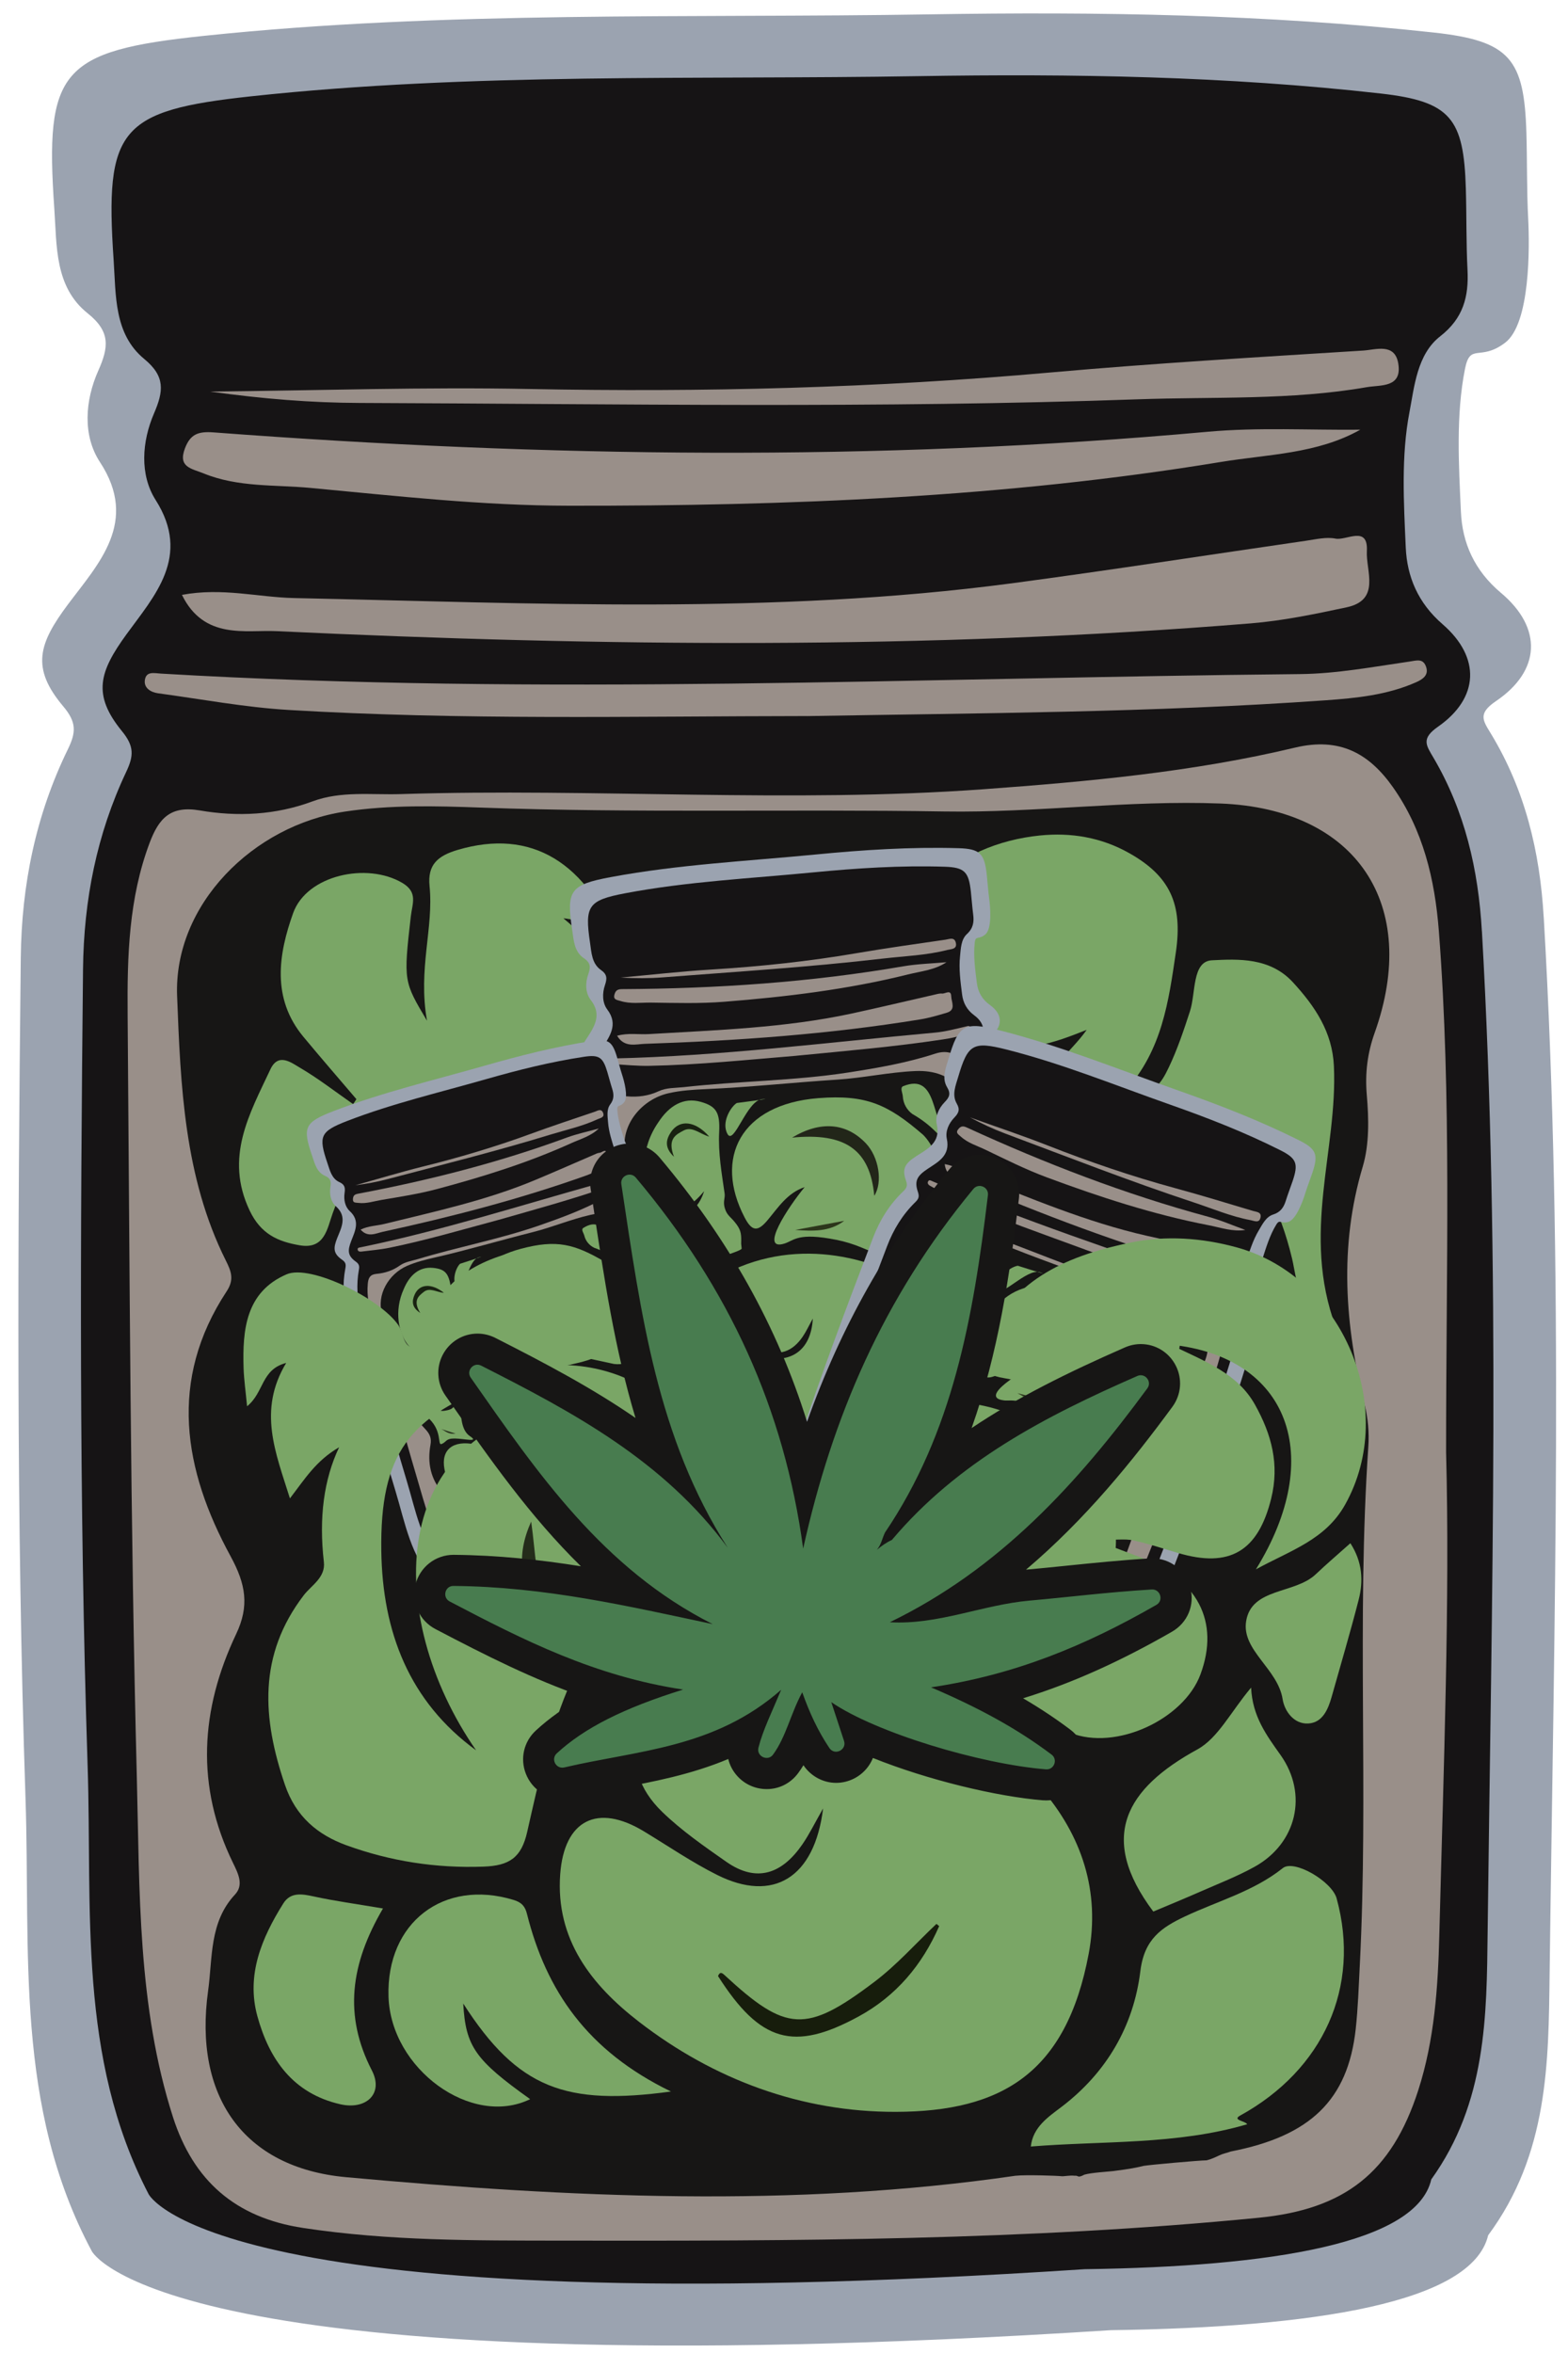 <?xml version="1.0" encoding="UTF-8"?>
<svg id="Layer_1" data-name="Layer 1" xmlns="http://www.w3.org/2000/svg" viewBox="0 0 400 600">
  <defs>
    <style>
      .cls-1 {
        fill: #192211;
      }

      .cls-1, .cls-2, .cls-3, .cls-4, .cls-5, .cls-6, .cls-7, .cls-8, .cls-9, .cls-10, .cls-11, .cls-12 {
        stroke-width: 0px;
      }

      .cls-2 {
        fill: #161415;
      }

      .cls-3 {
        fill: #222619;
      }

      .cls-4 {
        fill: #232718;
      }

      .cls-5 {
        fill: #7aa666;
      }

      .cls-6 {
        fill: #487c4f;
      }

      .cls-7 {
        fill: #2c361b;
      }

      .cls-8 {
        fill: #242c1a;
      }

      .cls-9 {
        fill: #171d0c;
      }

      .cls-10 {
        fill: #171615;
      }

      .cls-11 {
        fill: #998f89;
      }

      .cls-12 {
        fill: #9ba3b0;
      }
    </style>
  </defs>
  <g>
    <path class="cls-2" d="m123.49,439.12c-.07,1.36-1.29,1.34-2.04,1.32-1.67-.05-2.04.2-1.63,2.17-1.45-1.9-2.61-.74-3.91-.16-.81.36-1.65,1.93-2.72.28-.52-1.34,1.1-.35,1.16-1.06.69.43.76-.68,1.34-.54.14-.68-.9-.16-.81-.81.48-.35.87.1,1.3.16.2.03.41.3.61.08.22-.25-.07-.37-.2-.55-.27-.35.21-.37.25-.33,1.14,1.08,2.08-.63,3.16-.22.19-.84.69-.45,1.14-.29.79.27.4-.42.55-.68.7-.05,1.43-.2,1.82.63Z"/>
    <path class="cls-2" d="m121.1,437.75c-1.05.17-1.98.88-3.12.7,5.93-2.16,11.82-4.45,18.11-5.45-1.42,1.3-3.32,1.45-4.98,2.17-3.16,1.55-6.47,2.51-10.01,2.59Z"/>
    <path class="cls-2" d="m121.1,437.75c3.34-.86,6.68-1.72,10.01-2.59-.3.36-.19.74-.06,1.12-.38-.05-.76-.16-1.08.17-.69.23-1.33.57-1.92,1-.13-.05-.27-.1-.4-.15-1.06,1.34-2.92.86-4.16,1.81h-.01c-.61-.21-1.21-.42-1.82-.63-.19-.25-.38-.49-.57-.74Z"/>
    <path class="cls-2" d="m123.5,439.11c-.06-.83.3-1.12,1.15-1.12.86,0,1.74.02,2.28-1.03.37-.72.52.11.73.34-.04.39-.09.78-.11,1.17-.07,1.36-.68,1.55-1.76.85-.46-.3-.93-.84-1.45.07-.24.42-.52-.27-.84-.28Z"/>
    <path class="cls-2" d="m128.06,437.46c-.11-.48-.6-1.37.47-.97.61.23,1-.77,1.45-.03-.3,1.01-1.17,1.47-1.92,1Z"/>
    <path class="cls-12" d="m151.75,461.72c-1.02-2.49-2.42-4.7-4.52-6.44-.49-.41-.79-.6-.24-1.34,1.34-1.78.84-3.47-1.26-4.28-1.34-.52-2.18-1.43-2.65-2.62-.72-1.83-1.5-3.7-1.76-5.62-.15-1.1.49-.48,1.21-1.56.73-1.09-.33-4.07-.77-5.15-.44-1.09-.8-2.21-1.22-3.3-1.08-2.86-1.88-3.37-4.96-2.68-6.77,1.53-13.37,3.69-19.88,6.05-9.38,3.4-18.94,6.36-28.01,10.58-5.39,2.51-5.75,3.48-3.51,8.76.59,1.4,1.05,3.03,2.69,3.61,1.15.41,1.28,1.04,1.19,2.1-.12,1.33.25,2.73,1.29,3.53,2.33,1.8,1.3,3.98.66,5.96-.62,1.93-.6,2.98,1.18,4.04.74.44.85.84.76,1.62-.37,2.99.02,5.9.96,8.75,3.64,10.97,7.34,21.91,11.47,32.7,2.24,5.85,3.7,12.14,8.65,16.74,0,0,4.59,4.52,40.78-10.6h0c7.91-2.84,13.73-5.92,13.44-8.76,1.26-3.98.03-7.55-1.11-11.01-4.56-13.78-8.88-27.65-14.41-41.1Z"/>
    <path class="cls-2" d="m149.53,463.1c-.97-2.36-2.28-4.46-4.22-6.12-.45-.39-.73-.57-.23-1.27,1.21-1.67.74-3.27-1.2-4.05-1.24-.5-2.02-1.37-2.47-2.5-.68-1.73-1.41-3.5-1.67-5.32-.15-1.04-.48-2.35.18-3.36.66-1.02.58-1.94.17-2.96-.41-1.03-.76-2.09-1.15-3.13-1.02-2.71-1.76-3.2-4.59-2.57-6.23,1.39-12.29,3.36-18.27,5.54-8.62,3.13-17.41,5.83-25.73,9.74-4.95,2.32-5.27,3.23-3.16,8.23.56,1.33,1,2.87,2.52,3.43,1.06.4,1.19,1,1.11,1.99-.09,1.25.26,2.57,1.22,3.35,2.16,1.72,1.23,3.76.66,5.63-.55,1.81-.53,2.81,1.12,3.83.69.42.79.8.71,1.53-.31,2.82.07,5.57.97,8.27,3.46,10.38,6.97,20.75,10.86,30.97,2.11,5.54,3.52,11.49,8.12,15.87,0,0,4.27,4.31,37.5-9.64h0c7.27-2.61,12.6-5.46,12.31-8.15,1.12-3.75-.04-7.13-1.12-10.4-4.32-13.05-8.44-26.17-13.65-38.91Z"/>
    <path class="cls-11" d="m155.13,483.88c2.14,5.73,4.14,12.34,6.22,18.91.65,2.04,1.21,4.13,1.26,6.32.07,3.56-1.27,5.62-4.51,7.11-8.73,4-17.8,7.14-26.87,10.25-3.37,1.15-6.72,2.33-10.25,2.98-2.78.51-4.91-.37-6.56-2.58-2.87-3.84-4.33-8.38-5.98-12.78-3.66-9.81-7.09-19.71-10.59-29.58-.8-2.25-1.51-4.53-1.44-6.98.03-1.08.32-1.73,1.51-1.93,1.56-.25,3.02-.84,4.27-1.86.98-.8,2.21-1.04,3.35-1.48,7.49-2.85,15.28-4.86,22.66-8.02,3.97-1.7,7.91-3.48,11.56-5.79,1.61-1.03,2.98-.76,4.35.23,1.75,1.26,2.87,3.02,3.72,4.98,2.75,6.35,4.77,12.95,7.28,20.22Z"/>
    <path class="cls-2" d="m112.86,442.85l.33-.12c1.13.22,1.97-.41,2.87-.94,1.01-.59,2.04-1.23,3.2-.16-.26-1.17.48-1.45,1.33-1.62.9-.17,1.84-.23,2.55-.92.12-.11.26-.19.41-.26.44-.13.97-.49,1.33-.28,1.72,1,2.22-.1,2.64-1.42.14-.09.29-.14.45-.15.95.47,1.35-.42,1.95-.8.4-.28.76-.11,1.13.09,1.83-.95,3.91-1.15,5.8-1.92.26-.11.45,0,.5.28.23,1.38.98,2.62,1.03,4.05.05,1.26-.93,1.66-1.79,2.1-3.73,1.92-7.67,3.32-11.55,4.9-6.8,2.77-13.67,5.38-20.67,7.59-3.99,1.26-8,2.55-12.22,2.85-.63.04-1.41.26-1.96-.37.86-1.19,1.88-1.99,3.46-1.41,1.6-.57,2.23-2.39,3.89-2.97.58-.2.4-1.38.81-2.01.89-.66,1.49.31,2.24.39,1.05.1.48-1.54,1.48-1.58.6-.02,1.25.01,1.63-.46,1.84-2.26,4.67-2.54,7.11-3.59.76-.33,1.45-.71,2.05-1.27Z"/>
    <path class="cls-2" d="m112.86,442.85c-.08.71-.47.97-1.09,1.41-1.59,1.13-3.5,1.37-5.18,2.12-1.45.64-2.06,2.48-3.56,2.41-1.89-.1-1.26,1.3-1.64,2.06-1.01-.52-2.02-1.05-3.03-1.57-.21-.12-.32-.28-.19-.52-.16-.37-.19-.76.33-.73,1.33.06,2.41-.79,3.71-.97.92-.13,1.7-1.15,2.74-1.55,2.42-.94,4.78-2.04,7.19-3.03.16-.07.49.24.73.38Z"/>
    <path class="cls-2" d="m99.2,445.41c-3.79,1.83-7.58,3.66-11.38,5.5l-.22-.42c3.31-2.8,7.43-4.07,11.4-5.61.29.1.35.27.19.53Z"/>
    <path class="cls-2" d="m99.2,445.41c-.06-.18-.13-.36-.19-.53,1.3-.6,2.65-1.08,4.15-1.16-1.32.56-2.64,1.13-3.96,1.69Z"/>
    <path class="cls-2" d="m97.09,448.75c.07.5.94.99.26,1.45-.74.49-1-.53-1.53-.79-.03-1.08.57-.97,1.27-.66Z"/>
    <path class="cls-10" d="m148.06,517.85c-8.26,4.26-17.12,6.85-26.08,9.05-4.15,1.02-7.05-1.13-7.88-5.41-.26-1.33-.88-2.69-.24-4.11.22-.49-.15-.85-.5-1.2-2.49-2.49-3.33-5.54-2.95-8.96.14-1.27-.29-2.07-1.26-2.96-2.99-2.73-4.8-6.02-3.71-10.27.14-.56-.09-.84-.45-1.19-2.74-2.69-4.11-6.21-5.45-9.65-1.36-3.51.67-7.67,4.07-9.44,1.67-.87,3.45-1.43,5.24-1.98,6.1-1.85,12.07-4.09,18.12-6.07,3.59-1.17,7.01-2.92,10.65-4.01,5.39-1.63,9.15,1.27,9.09,6.86-.01.88.16,1.7.53,2.53.4.9.76,1.88.8,2.85.14,3.43,1.44,6.42,3.26,9.24.31.48.56,1.04.71,1.6,1.86,6.89,4.66,13.48,6.63,20.34.24.84.5,1.68.69,2.53.64,2.85-.33,4.77-3.22,6.44-.18.15-.25.16-.42.33-.11.11-.26.25-.41.34-.31.11-2.16.94-2.38,1.06-.23.15-.49.3-1.12.61-.23.11-.82.35-1.08.53-.24.25-.21.1-.37.17-.19.04-.41.18-.51.19-.14.03-1.42.42-1.79.6Z"/>
    <g>
      <path class="cls-11" d="m94.35,467.44c1.47-.83,3-.93,4.41-1.38,9.41-3.02,18.91-5.77,27.79-10.22,3.65-1.83,7.26-3.73,10.89-5.6.36-.19.73-.43,1.12-.48.46-.06,1.1-.97,1.39.07.22.79,1.21,1.71-.04,2.46-1.14.69-2.3,1.38-3.52,1.91-12.29,5.38-25,9.62-37.86,13.38-1.22.36-2.71,1.32-4.18-.14Z"/>
      <path class="cls-11" d="m138.07,445.19c-1.35,1.52-3.27,2.19-5,3.13-7.94,4.28-16.3,7.53-24.82,10.46-3.39,1.16-6.85,1.94-10.31,2.78-1.44.35-2.83.96-4.36.87-.53-.03-1.09.11-1.07-.73.02-.62.28-.84.91-1,13.25-3.47,26.22-7.75,38.73-13.36,1.91-.86,3.95-1.43,5.92-2.13Z"/>
      <path class="cls-11" d="m120.34,463.78c-6.74,2.33-13.42,4.81-20.3,6.72-1.74.48-3.53.75-5.3,1.1-.3.06-.63-.02-.69-.33-.07-.38.27-.4.56-.48,15.09-4.22,29.64-10.03,44.39-15.26,1.42-.5,2.75-1.26,4.09-1.95.29-.15.49-.32.72-.04.23.29.05.53-.17.74-.96.89-2.12,1.42-3.3,1.93-6.56,2.79-13.29,5.13-19.99,7.57Z"/>
      <path class="cls-11" d="m92.73,459.14c4.25-1.51,8.28-3.05,12.38-4.38,6.83-2.2,13.54-4.7,20.09-7.64,3.94-1.76,7.93-3.4,11.92-5.06.47-.2,1.12-.73,1.54.03.49.9-.4,1.06-.91,1.35-2.78,1.53-5.82,2.41-8.76,3.54-9.98,3.84-20.16,7.14-30.28,10.59-1.91.65-3.84,1.14-5.97,1.56Z"/>
    </g>
    <path class="cls-5" d="m132.11,500.16c-.3,1.17-.46,2.04-.76,2.89-.86,2.42-2.57,3.78-5.47,3.22-2.06-.4-4.16-.8-6.08-1.48-4.76-1.7-4.45-5.84.21-9.29,9.32-6.91,21.19-5.93,28.38-2.65,4.31,1.96,7.02,5.13,7.55,9.47,1.03,8.37-3.06,12.64-11.23,15.57-7.26,2.59-14.74,2.89-21.86,1.18-4.48-1.07-8.34-3.05-9.48-7.43-.95-3.63,1.24-5.63,5.45-5.07,2.22.29,4.41.7,6.66.83,4.96.29,7.58-2.47,6.63-7.22Z"/>
    <path class="cls-9" d="m143.78,504.61c-.41,2.99-1.7,5.72-4.13,8.08-4.19,4.08-7,4.36-11.77,1.23.03-.3.16-.35.46-.25,6.09,2.02,7.65,1.58,11.73-3.66,1.34-1.72,2.31-3.64,3.45-5.47l.26.07Z"/>
    <path class="cls-5" d="m116.04,517.55c.32-.34.64-.36.95-.01,3.87,4.19,9.5,4.79,13.62,4.19,2.48-.37,6.24-1.14,4.72-.04-1.38.29-4.49,2.18-9.5,2.89-4.21.48-5.52.48-7.16-.74-2.24-1.94-2.93-3.16-3.19-4.24-.23-1,.09-1.57.55-2.04Z"/>
    <path class="cls-5" d="m125.45,490.61c-3.39,2.14-.79-5.36.77-8.65-2.24,1.44-2.99,3.83-4.04,6.01-.95,1.99-1.78,2.14-3.31.43-6.52-7.25-4.66-15.79,6.06-19.45,6.63-2.27,10.06-1.62,16.06,1.36,3.29,1.84,7.55,9.88,8.39,13.91.21,1.01-.64,3.01-1.17,3.62-1.03,1.19-2.59,1.77-4.16,1.66l-7.61-1.1c-1.27-.18-2.56-.25-3.84-.18-5.69.31-5.92,1.6-7.14,2.38Z"/>
    <path class="cls-3" d="m122.65,475.46c3.36-3.42,7.07-4.08,10.59-1.88,2.33,1.46,3.82,4.87,3.09,7.09-2.25-6.31-6.37-7.88-13.68-5.21Z"/>
    <path class="cls-7" d="m133,485.27c-1.65,2.11-4.1,2.61-6.57,3.06"/>
    <path class="cls-5" d="m149.48,487.06c.07-.23.34-.33.53-.19.47.34.75.8.91,1.34.35,1.15.67,2.32.99,3.48.13.45.21.96-.21,1.26-.43.3-.96.07-1.25-.26-.72-.84-2.18-.72-2.58-1.7-.47-1.13.99-1.74,1.25-2.75.1-.39.22-.77.35-1.17Z"/>
    <path class="cls-5" d="m138.78,467.8c-.96-.37-1.7-1.16-2.02-2.14,0,0,0-.01,0-.02-.16-.49-.74-1.1-.33-1.44,4.44-3.3,5.26,4.1,8.37,5.93-.6.1-1.39-.24-2.06-.65-1.24-.74-2.57-1.31-3.96-1.69h0Z"/>
    <g>
      <path class="cls-5" d="m117.68,494.39c-4.31,5.9-9.01,6.42-12.06-2.83,2.94.19,6.43-1.2,6.6-5.4-4.21,9.18-12.08.45-8.93-8.02.91-2.72,2.63-4.5,5.27-4.42,2.29.07,3.07.79,3.65,3.6.61,2.99,1.84,5.68,2.98,8.42.26.64.03,1.2.56,2.07.62,1.02,1.12.93,2.24,1.86.9.74,1.06,1.33,1.34,2.54l.25.67c.06.26-1.76,1.33-1.9,1.51Z"/>
      <path class="cls-1" d="m106.72,482.41c-1.77-.98-1.72-2.21-1.3-3.38.75-2.11,3.02-2.45,5.54-.72-1.44-.04-2.78-.88-3.81.06-.94.85-2.05,1.76-.43,4.05Z"/>
      <path class="cls-8" d="m114.34,490.71c-.7,1.81-1.94,2.25-3.52,1.75,1.19-.52,2.47-.8,3.52-1.75Z"/>
    </g>
    <path class="cls-5" d="m107.63,497.5s2.78,3.54,4.89,3.11,1.56-1.06,2.16-1.33.98-.64,1,.21.09,4.46,2.06,5.56-1,.55-2.79.65c-1.79.1-1.51.75-2.42,1.2s.15-2.71-3.37-5.1-2.26-4.05-1.53-4.3Z"/>
    <path class="cls-8" d="m112.21,504.09c.85.31,1.38.93,2.81.69"/>
    <path class="cls-5" d="m113.62,472.59c-.69.71-1.51,3.29-.18,4.69s1.5-5.4,3.59-6.14c2.08-.74-3.41,1.45-3.41,1.45Z"/>
  </g>
  <g>
    <path class="cls-2" d="m302.72,412.53c-.79,1.59-2.23.94-3.13.52-1.97-.93-2.54-.82-3.07,1.75-.75-3.02-2.74-2.23-4.59-2.21-1.16.01-2.98,1.45-3.4-1.07.07-1.88,1.5.16,1.94-.67.61.88,1.26-.41,1.88.04.52-.74-1-.66-.56-1.39.76-.17.99.58,1.47.86.23.14.33.57.69.41.4-.18.11-.48.05-.76-.13-.56.44-.33.47-.26.81,1.88,2.81.32,3.89,1.37.66-.91,1.06-.18,1.51.24.81.74.7-.29,1-.53.86.3,1.81.5,1.85,1.69Z"/>
    <path class="cls-2" d="m300.56,409.67c-1.35-.34-2.82.03-4.09-.78,8.21.49,16.44.8,24.48,2.86-2.37.83-4.72.01-7.07.02-4.58.22-9.04-.35-13.32-2.09Z"/>
    <path class="cls-2" d="m300.56,409.67c4.44.7,8.88,1.39,13.32,2.09-.54.28-.61.79-.65,1.31-.42-.25-.83-.59-1.38-.36-.95-.08-1.88-.01-2.81.2-.13-.13-.27-.26-.4-.39-1.97,1.05-3.94-.49-5.91.01h-.01c-.62-.57-1.23-1.13-1.85-1.69-.1-.39-.2-.78-.31-1.18Z"/>
    <path class="cls-2" d="m302.73,412.54c.36-1.02.94-1.18,1.96-.74,1.02.44,2.07.93,3.26-.05.82-.67.56.4.69.78-.25.45-.51.89-.73,1.35-.79,1.6-1.62,1.5-2.55.1-.4-.6-.68-1.49-1.77-.67-.5.38-.48-.59-.86-.77Z"/>
    <path class="cls-2" d="m309.04,412.91c.12-.63,0-1.94,1.06-.92.61.58,1.59-.41,1.75.72-.89,1.06-2.16,1.15-2.81.2Z"/>
    <path class="cls-12" d="m324.82,454.21c.06-3.51-.47-6.88-2.07-10.04-.37-.74-.63-1.13.41-1.72,2.52-1.44,2.8-3.72.71-5.77-1.34-1.31-1.87-2.84-1.81-4.51.08-2.56.13-5.2.81-7.64.39-1.4.83-.32,2.26-1.24,1.44-.92,1.71-5.03,1.75-6.56.04-1.53.18-3.05.26-4.58.19-3.98-.5-5.01-4.54-5.77-8.89-1.67-17.9-2.5-26.92-3.05-12.99-.78-25.95-2.2-38.99-1.84-7.75.21-8.68,1.18-8.73,8.66-.01,1.98-.31,4.17,1.35,5.72,1.16,1.08.99,1.91.33,3.13-.83,1.53-1.11,3.39-.28,4.9,1.85,3.36-.5,5.43-2.29,7.48-1.74,1.99-2.26,3.25-.68,5.45.66.91.58,1.45.07,2.33-1.99,3.39-3.04,7.07-3.38,10.97-1.32,15-2.56,30.01-3.21,45.06-.35,8.16-1.86,16.44,1.69,24.5,0,0,3.15,7.79,54.27,8.43h0c10.94.69,19.49.02,20.62-3.53,3.57-4.11,3.95-9.02,4.37-13.75,1.69-18.85,3.69-37.68,4.04-56.62Z"/>
    <path class="cls-2" d="m321.45,454.71c.07-3.32-.42-6.51-1.88-9.51-.34-.7-.58-1.07.38-1.63,2.32-1.37,2.58-3.53.66-5.47-1.23-1.24-1.71-2.69-1.66-4.26.08-2.43.13-4.92.76-7.23.36-1.33.64-3.06,1.96-3.93,1.32-.88,1.7-2.01,1.74-3.46.04-1.45.18-2.89.24-4.34.18-3.77-.45-4.74-4.16-5.45-8.17-1.56-16.44-2.34-24.73-2.84-11.93-.72-23.84-2.04-35.82-1.67-7.12.22-7.98,1.14-8.04,8.22-.02,1.87-.29,3.95,1.23,5.41,1.07,1.02.9,1.81.3,2.96-.76,1.45-1.03,3.21-.27,4.64,1.69,3.18-.47,5.14-2.12,7.08-1.6,1.88-2.09,3.08-.64,5.16.6.86.53,1.37.06,2.2-1.83,3.21-2.8,6.7-3.13,10.39-1.24,14.21-2.41,28.42-3.03,42.67-.34,7.73-1.74,15.57,1.5,23.19,0,0,2.88,7.37,49.84,7.88h0c10.05.64,17.9-.02,18.95-3.38,3.29-3.9,3.64-8.55,4.04-13.03,1.58-17.85,3.46-35.68,3.82-53.62Z"/>
    <path class="cls-11" d="m317.39,482.46c-.4,7.97-1.44,16.9-2.35,25.84-.28,2.78-.69,5.57-1.77,8.21-1.76,4.3-4.43,6.07-9.07,6.17-12.52.27-24.99-.67-37.45-1.65-4.63-.36-9.25-.69-13.8-1.75-3.59-.83-5.68-2.99-6.51-6.48-1.45-6.08-.85-12.26-.53-18.38.7-13.63,1.71-27.25,2.65-40.87.21-3.1.53-6.2,1.89-9.1.6-1.28,1.28-1.91,2.81-1.52,2,.5,4.05.56,6.07-.02,1.59-.46,3.18-.1,4.78-.03,10.44.47,20.79,2.1,31.26,2.14,5.64.02,11.26-.06,16.83-.95,2.46-.39,3.96.63,5.09,2.52,1.44,2.42,1.87,5.1,1.87,7.88,0,9.01-.99,17.96-1.76,27.95Z"/>
    <path class="cls-2" d="m288.07,411.5l.46.03c1.24.85,2.57.53,3.91.36,1.51-.19,3.08-.42,3.91,1.46.3-1.53,1.33-1.49,2.43-1.24,1.17.26,2.32.67,3.53.23.2-.06.41-.09.62-.1.6.07,1.42-.08,1.73.35,1.54,2.09,2.71,1.03,3.9-.33.21-.04.42-.02.62.06.89,1.06,1.83.2,2.75.05.62-.12.97.27,1.3.69,2.68-.19,5.27.64,7.93.7.37,0,.54.23.45.59-.43,1.77-.19,3.65-.86,5.38-.59,1.54-1.97,1.5-3.23,1.59-5.45.36-10.9,0-16.35-.12-9.57-.2-19.14-.63-28.66-1.62-5.43-.56-10.89-1.09-16.09-2.91-.77-.27-1.82-.41-2.15-1.46,1.65-.97,3.28-1.41,4.87.11,2.21.14,3.9-1.7,6.19-1.53.8.06,1.19-1.44,2.01-1.99,1.41-.32,1.62,1.15,2.47,1.62,1.2.67,1.37-1.6,2.59-1.13.72.28,1.49.66,2.19.3,3.37-1.75,6.9-.63,10.36-.62,1.08,0,2.1-.1,3.11-.46Z"/>
    <path class="cls-2" d="m288.07,411.5c-.46.8-1.06.91-2.04,1.12-2.48.52-4.9-.17-7.29-.14-2.07.02-3.75,1.9-5.51,1.03-2.21-1.1-2.18.91-3.03,1.62-.93-1.14-1.87-2.3-2.81-3.45-.19-.25-.24-.5.05-.72,0-.52.16-1.01.77-.71,1.56.76,3.29.3,4.94.76,1.17.33,2.63-.49,4.07-.44,3.38.14,6.78.04,10.16.1.23,0,.45.54.68.83Z"/>
    <path class="cls-2" d="m270.41,407.49c-5.48.23-10.97.46-16.45.69l-.04-.61c5.41-1.63,10.99-1.02,16.54-.81.3.27.28.51-.05.74Z"/>
    <path class="cls-2" d="m270.41,407.49c.02-.25.03-.49.05-.74,1.87-.05,3.73.07,5.56.76-1.87,0-3.74-.02-5.61-.02Z"/>
    <path class="cls-2" d="m266.15,410.39c-.18.63.61,1.68-.44,1.87-1.14.21-.93-1.15-1.42-1.74.53-1.31,1.18-.86,1.86-.13Z"/>
    <path class="cls-10" d="m291.35,519.44c-12.09.82-24.02-.67-35.88-2.68-5.5-.93-7.84-5-6.63-10.55.38-1.73.34-3.67,1.84-5.04.52-.47.26-1.1.03-1.7-1.69-4.26-1.12-8.35,1.11-12.25.83-1.45.73-2.62.02-4.19-2.17-4.82-2.62-9.68.88-14.2.46-.6.33-1.04.08-1.66-1.89-4.63-1.7-9.56-1.52-14.37.19-4.91,4.78-8.83,9.76-9.19,2.45-.18,4.87.07,7.29.35,8.25.94,16.55,1.35,24.82,2.12,4.9.46,9.9.14,14.82.71,7.29.84,10.29,6.26,7.32,12.92-.47,1.05-.69,2.12-.68,3.3.01,1.28-.06,2.65-.51,3.82-1.61,4.18-1.61,8.42-.88,12.75.12.74.13,1.53.03,2.28-1.34,9.21-1.41,18.54-2.6,27.76-.15,1.13-.27,2.27-.48,3.38-.71,3.75-2.86,5.53-7.19,6.03-.3.09-.38.06-.67.18-.18.07-.44.17-.67.2-.42-.03-3.07,0-3.39.04-.36.06-.75.11-1.65.15-.34.01-1.17,0-1.56.07-.42.18-.3,0-.53.02-.24-.05-.58,0-.7-.03-.18-.04-1.91-.23-2.45-.21Z"/>
    <g>
      <path class="cls-11" d="m253.19,431.34c2.19-.24,4.07.44,5.99.63,12.81,1.26,25.61,2.88,38.54,2.17,5.31-.29,10.61-.71,15.92-1.06.53-.04,1.1-.13,1.59,0,.58.16,1.81-.59,1.63.8-.14,1.06.56,2.67-1.32,2.92-1.72.23-3.47.46-5.2.46-17.49.08-34.88-1.44-52.22-3.6-1.65-.21-3.92.18-4.92-2.33Z"/>
      <path class="cls-11" d="m317.01,427.35c-2.41,1.12-5.04.93-7.6,1.15-11.71,1.01-23.4.57-35.1-.34-4.65-.36-9.2-1.23-13.77-2.02-1.91-.33-3.88-.32-5.67-1.22-.62-.31-1.37-.43-.9-1.43.35-.73.77-.86,1.61-.73,17.65,2.7,35.38,4.31,53.25,4.06,2.73-.04,5.46.33,8.19.52Z"/>
      <path class="cls-11" d="m286.18,440.4c-9.26-.7-18.55-1.2-27.76-2.46-2.33-.32-4.61-.94-6.92-1.43-.38-.08-.74-.34-.65-.76.11-.49.52-.34.91-.28,20.24,2.76,40.65,3.35,61,4.72,1.95.13,3.94-.08,5.9-.22.42-.03.76-.13.88.33.13.46-.21.67-.59.8-1.61.57-3.28.6-4.95.59-9.29-.06-18.56-.74-27.83-1.29Z"/>
      <path class="cls-11" d="m255.55,420.57c5.87.39,11.49.63,17.08,1.17,9.31.9,18.63,1.38,27.99,1.26,5.62-.07,11.25.04,16.88.11.67,0,1.72-.3,1.82.84.12,1.33-1.03,1.07-1.79,1.14-4.11.39-8.22-.13-12.32-.3-13.93-.58-27.81-1.89-41.7-3.01-2.62-.21-5.18-.62-7.95-1.22Z"/>
    </g>
    <path class="cls-5" d="m281.43,490.02c-.97,1.24-1.61,2.2-2.41,3.06-2.29,2.45-5.03,3.2-8.21,1.03-2.26-1.55-4.56-3.11-6.51-4.92-4.81-4.49-2.31-9.29,5.06-11.01,14.73-3.44,28.42,3.88,35.32,11.52,4.14,4.58,5.74,9.77,4.14,15.24-3.1,10.54-10.2,13.54-21.49,12.81-10.03-.65-19.13-4.17-26.77-9.9-4.8-3.61-8.4-7.96-7.5-13.8.75-4.84,4.39-6.09,9.15-3.25,2.5,1.5,4.92,3.12,7.54,4.44,5.78,2.91,10.34.97,11.67-5.2Z"/>
    <path class="cls-9" d="m293.08,501.39c-2.05,3.37-5,5.97-9.12,7.53-7.13,2.71-10.63,1.59-14.71-4.62.19-.34.38-.33.68-.06,6.23,5.57,8.33,5.85,15.92,1.69,2.49-1.36,4.64-3.16,6.95-4.76l.28.22Z"/>
    <path class="cls-5" d="m253.2,502.51c.56-.23.95-.1,1.15.48,2.46,7.01,8.89,10.65,14.13,12.07,3.16.84,8.05,1.87,5.66,2.39-1.8-.37-6.5.28-12.86-1.46-5.28-1.61-6.86-2.28-8.18-4.59-1.68-3.48-1.87-5.3-1.61-6.73.24-1.32.92-1.83,1.71-2.16Z"/>
    <path class="cls-5" d="m278.4,475.15c-5.16.8,1.83-6.82,5.4-9.94-3.42.56-5.56,3.04-7.94,5.1-2.17,1.89-3.23,1.64-4.19-1.2-4.05-12.05,2.6-21.3,17.32-20.14,9.11.72,12.87,3.27,18.5,9.94,2.99,3.91,3.91,15.73,2.83,20.98-.27,1.32-2.33,3.27-3.27,3.73-1.84.89-4.02.78-5.84-.17l-8.53-5.26c-1.42-.88-2.93-1.62-4.5-2.2-6.96-2.58-7.91-1.14-9.78-.85Z"/>
    <path class="cls-3" d="m282.9,455.58c5.79-2.35,10.57-1.21,13.64,3.23,2.04,2.95,2.05,7.81.02,10.08.58-8.71-3.54-12.72-13.67-13.31Z"/>
    <path class="cls-7" d="m290.2,472.67c-3.07,1.67-6.25,1-9.44.25"/>
    <path class="cls-5" d="m308.98,483.34c.2-.23.58-.21.74.05.38.65.48,1.35.4,2.08-.17,1.56-.4,3.11-.61,4.67-.08.61-.25,1.26-.9,1.39-.67.14-1.19-.42-1.35-.96-.42-1.38-2.23-1.99-2.21-3.37.03-1.6,2.08-1.57,2.92-2.64.33-.41.67-.81,1.02-1.22Z"/>
    <path class="cls-5" d="m306.16,454.76c-.96-.94-1.44-2.26-1.31-3.6,0,0,0-.01,0-.02.06-.67-.31-1.7.36-1.89,7.02-1.65,4.16,7.63,6.95,11.42-.77-.19-1.53-1.01-2.13-1.85-1.1-1.53-2.4-2.9-3.87-4.07h0Z"/>
    <g>
      <path class="cls-5" d="m267.14,475.65c-8.2,4.83-14.1,3.02-12.97-9.63,3.42,1.74,8.31,1.9,10.69-3.04-9.79,8.81-14.68-5.71-6.53-14.22,2.5-2.79,5.48-4.02,8.6-2.56,2.71,1.27,3.27,2.53,2.5,6.2-.82,3.89-.74,7.74-.8,11.61-.01.9-.58,1.45-.4,2.77.21,1.55.85,1.7,1.72,3.38.7,1.35.59,2.14.29,3.74l-.05.93c-.06.34-2.79.68-3.05.83Z"/>
      <path class="cls-1" d="m260.24,455.65c-1.61-2.09-.91-3.53.2-4.72,1.99-2.13,4.89-1.37,7,2-1.7-.79-2.87-2.5-4.59-1.91-1.56.54-3.36,1.05-2.61,4.62Z"/>
      <path class="cls-8" d="m265.06,469.51c-1.77,1.81-3.48,1.68-5.12.27,1.69,0,3.37.32,5.12-.27Z"/>
    </g>
    <path class="cls-5" d="m253.52,474.16s1.49,5.68,4.24,6.25c2.75.58,2.41-.46,3.28-.47s1.51-.26,1.09.76-2.2,5.38-.42,7.72-1.48.14-3.67-.67c-2.19-.81-2.2.11-3.52.18s1.58-3.16-1.39-7.84c-2.97-4.68-.6-6.01.4-5.94Z"/>
    <path class="cls-8" d="m255.58,484.42c.85.81,1.17,1.83,3,2.28"/>
    <path class="cls-5" d="m273.58,447.47c-1.19.5-3.51,3.15-2.64,5.52s4.59-5.68,7.47-5.49c2.88.19-4.83-.03-4.83-.03Z"/>
  </g>
  <g>
    <path class="cls-2" d="m273.99,44.67c-3.17,7.81-10.23,5.28-14.61,3.61-9.68-3.68-12.34-2.96-13.9,9.41-4.64-14-13.8-9.58-22.55-8.8-5.5.49-13.55,7.96-16.47-3.83-.35-8.91,7.15.19,8.91-3.89,3.19,3.92,5.83-2.41,8.92-.48,2.21-3.71-4.96-2.74-3.14-6.36,3.52-1.07,4.88,2.37,7.28,3.56,1.14.57,1.78,2.59,3.4,1.68,1.81-1.02.36-2.32-.05-3.61-.84-2.61,1.94-1.72,2.11-1.4,4.51,8.6,13.44.47,18.93,5.06,2.79-4.54,4.94-1.22,7.24.57,4.1,3.19,3.21-1.62,4.55-2.85,4.18,1.1,8.76,1.68,9.37,7.34Z"/>
    <path class="cls-2" d="m262.75,31.88c-6.5-1.14-13.33,1.15-19.66-2.21,39.05-.69,78.12-2.22,116.93,4.6-10.91,4.77-22.34,1.78-33.48,2.65-21.61,2.69-42.92,1.64-63.79-5.04Z"/>
    <path class="cls-2" d="m262.75,31.88c21.26,1.68,42.53,3.36,63.79,5.04-2.47,1.5-2.61,3.95-2.59,6.45-2.1-1.03-4.13-2.48-6.64-1.19-4.52-.05-8.93.63-13.23,1.98-.68-.57-1.36-1.13-2.04-1.7-8.93,5.7-18.84-.88-27.97,2.22h-.06c-3.12-2.45-6.25-4.89-9.37-7.34-.63-1.82-1.25-3.64-1.87-5.46Z"/>
    <path class="cls-2" d="m274.05,44.67c1.34-4.95,4.02-5.94,9-4.24,5.01,1.71,10.13,3.65,15.41-1.41,3.64-3.49,2.8,1.7,3.57,3.43-1,2.21-2.07,4.4-2.98,6.65-3.17,7.84-7.1,7.7-12.03,1.42-2.11-2.68-3.75-6.81-8.62-2.52-2.23,1.97-2.5-2.6-4.34-3.34Z"/>
    <path class="cls-2" d="m304.07,44.16c.33-3.02-.73-9.2,4.71-4.73,3.1,2.54,7.4-2.51,8.53,2.75-3.81,5.33-9.83,6.23-13.23,1.98Z"/>
    <path class="cls-12" d="m393.8,233.86c-.97-16.63-4.72-32.37-13.47-46.79-2.04-3.36-3.41-5.11,1.32-8.31,11.4-7.72,11.9-18.64,1.25-27.58-6.82-5.73-9.86-12.77-10.22-20.66-.55-12.16-1.3-24.66,1.04-36.45,1.34-6.77,3.8-1.81,10.23-6.67,6.46-4.89,6.26-24.45,5.89-31.68-.38-7.25-.24-14.52-.45-21.78-.56-18.92-4.18-23.52-23.61-25.64-42.7-4.67-85.63-5.34-128.53-4.64-61.76,1.01-123.64-.98-185.21,5.48C15.42,12.98,11.39,17.9,13.86,53.31c.65,9.38.06,19.84,8.49,26.57,5.9,4.71,5.38,8.68,2.7,14.69-3.35,7.54-4.03,16.45.46,23.28,9.98,15.22-.4,25.88-8.14,36.22-7.51,10.04-9.53,16.21-1.24,26.04,3.44,4.08,3.29,6.64,1.17,10.98-8.18,16.77-11.8,34.56-12,53.14-.78,71.49-1.18,143,1.21,214.44,1.3,38.75-2.83,78.49,16.9,115.35,0,0,17.76,35.71,259.95,20.16h-.02c52.04-.7,92.24-6.99,96.29-24.2,15.39-20.77,15.4-44.13,15.68-66.67,1.12-89.82,3.74-179.67-1.5-269.46Z"/>
    <path class="cls-2" d="m378.03,237.47c-.9-15.75-4.34-30.66-12.38-44.31-1.88-3.18-3.13-4.84,1.21-7.87,10.47-7.31,10.92-17.65,1.14-26.12-6.27-5.43-9.06-12.1-9.39-19.57-.51-11.51-1.2-23.35.95-34.52,1.23-6.41,1.92-14.72,7.83-19.32,5.93-4.62,7.32-10.15,6.97-16.99-.35-6.86-.22-13.75-.42-20.63-.52-17.92-3.84-22.27-21.69-24.29-39.22-4.43-78.66-5.08-118.07-4.43-56.73.94-113.58-.96-170.13,5.14-33.64,3.63-37.34,8.28-35.06,41.81.6,8.88.06,18.79,7.8,25.16,5.42,4.46,4.94,8.22,2.49,13.91-3.08,7.14-3.69,15.58.42,22.05,9.17,14.42-.36,24.5-7.46,34.29-6.9,9.5-8.75,15.35-1.13,24.66,3.16,3.86,3.02,6.29,1.08,10.4-7.51,15.88-10.83,32.72-11.01,50.32-.7,67.7-1.04,135.41,1.17,203.07,1.2,36.69-2.58,74.33,15.55,109.24,0,0,16.32,33.82,238.79,19.16h-.02c47.8-.65,84.73-6.59,88.45-22.89,14.13-19.67,14.13-41.79,14.38-63.13,1-85.05,3.38-170.13-1.46-255.17Z"/>
    <path class="cls-11" d="m368.9,370.31c1,37.85-.64,80.52-1.73,123.18-.34,13.24-1.22,26.62-5.37,39.51-6.76,20.98-18.74,30.35-40.68,32.51-59.17,5.82-118.51,5.93-177.86,5.84-22.03-.03-44.03.09-65.95-3.24-17.3-2.62-27.99-12.08-33.19-28.28-9.06-28.27-8.48-57.74-9.22-86.79-1.66-64.78-1.81-129.6-2.34-194.4-.12-14.77.27-29.56,5.62-43.75,2.36-6.26,5.34-9.51,12.75-8.24,9.64,1.66,19.38,1.19,28.75-2.29,7.35-2.73,15.04-1.63,22.59-1.87,49.57-1.56,99.18,2.37,148.76-1.25,26.68-1.95,53.3-4.39,79.32-10.6,11.51-2.75,18.97,1.56,24.99,10.09,7.69,10.91,10.69,23.47,11.71,36.63,3.29,42.66,1.84,85.39,1.85,132.94Z"/>
    <path class="cls-2" d="m204.29,45.11c.72-.02,1.45-.03,2.17-.05,6.17,3.55,12.37,1.56,18.66.29,7.09-1.43,14.43-3.11,19.04,5.51.85-7.36,5.75-7.52,11.04-6.77,5.62.79,11.22,2.33,16.79-.22.94-.38,1.92-.58,2.92-.68,2.85.13,6.67-.9,8.34,1.03,8.05,9.33,13.19,3.89,18.33-2.96.98-.26,1.96-.25,2.94.05,4.62,4.69,8.73.26,13.04-.75,2.9-.81,4.69.91,6.41,2.81,12.62-1.85,25.18,1.13,37.79.44,1.73-.09,2.63.89,2.35,2.62-1.4,8.54.44,17.33-2.11,25.79-2.25,7.48-8.77,7.82-14.71,8.68-25.67,3.7-51.59,3.95-77.42,5.39-45.39,2.52-90.81,3.97-136.25,2.75-25.89-.69-51.95-1.18-77.23-7.93-3.77-1.01-8.77-1.29-10.7-6.13,7.44-5.2,15.02-7.87,23.1-1.26,10.51-.13,17.85-9.48,28.75-9.52,3.8-.01,5.09-7.25,8.78-10.16,6.54-2.03,8.1,4.85,12.3,6.77,5.94,2.72,5.89-8.06,11.83-6.28,3.53,1.06,7.28,2.59,10.49.61,15.34-9.49,32.44-5.47,48.82-6.71,5.09-.39,9.92-1.22,14.54-3.33Z"/>
    <path class="cls-2" d="m204.29,45.11c-1.91,3.97-4.67,4.71-9.24,6.05-11.57,3.39-23.24,1-34.57,1.98-9.77.85-17.05,10.38-25.69,6.9-10.87-4.38-9.98,5.09-13.75,8.75-4.83-5.08-9.69-10.19-14.55-15.3-1-1.13-1.31-2.28-.05-3.44-.19-2.46.39-4.83,3.39-3.64,7.68,3.04,15.68.21,23.66,1.8,5.65,1.13,12.29-3.29,19.13-3.55,16.06-.59,32.08-2.3,48.14-3.25,1.1-.07,2.35,2.41,3.53,3.7Z"/>
    <path class="cls-2" d="m119.22,32.54c-25.88,3.08-51.75,6.16-77.63,9.24-.14-.96-.28-1.92-.42-2.88,25.01-9.68,51.64-8.85,77.99-9.87,1.5,1.15,1.51,2.32.05,3.51Z"/>
    <path class="cls-2" d="m119.22,32.54c-.02-1.17-.04-2.34-.05-3.51,8.84-.9,17.67-1.01,26.61,1.58-8.85.64-17.7,1.29-26.55,1.93Z"/>
    <path class="cls-2" d="m100.13,47.82c-.61,3.06,3.51,7.71-1.4,9-5.32,1.4-4.81-5.1-7.34-7.7,2.03-6.39,5.28-4.52,8.74-1.3Z"/>
    <path class="cls-10" d="m259.13,554.79c-56.92,8.28-113.94,5.56-170.82.38-26.35-2.4-38.95-20.79-35.22-47.54,1.16-8.33.27-17.49,6.86-24.54,2.27-2.43.84-5.3-.5-8.04-9.57-19.56-8.35-39.12.79-58.37,3.4-7.17,2.49-12.68-1.42-19.85-12.01-22.01-15.94-44.87-1-67.55,1.97-2.99,1.19-5.06-.22-7.87-10.62-21.24-11.54-44.62-12.42-67.44-.89-23.29,19.4-43.52,42.86-47.03,11.53-1.73,23.06-1.43,34.63-1.01,39.4,1.43,78.84.36,118.26.99,23.35.37,46.91-2.93,70.39-2.03,34.81,1.34,51,25.88,39.36,58.47-1.83,5.13-2.49,10.26-2.01,15.85.52,6.04.67,12.56-1.03,18.27-6.08,20.39-4.54,40.45.47,60.65.86,3.46,1.2,7.21.95,10.77-3,44.08.09,88.26-2.18,132.35-.28,5.4-.45,10.82-1.04,16.19-2,17.99-11.52,27.23-31.83,31.17-1.39.51-1.78.43-3.12,1.07-.84.4-2.03.95-3.08,1.19-2.01.02-14.55,1.15-16.05,1.41-1.68.42-3.51.79-7.77,1.33-1.59.18-5.52.39-7.35.91-1.92,1-1.41.14-2.51.28-1.17-.16-2.76.2-3.35.12-.86-.12-9.12-.41-11.65-.12Z"/>
    <g>
      <path class="cls-11" d="m46.42,151.69c10.28-1.92,19.41.61,28.57.81,61.11,1.29,122.28,4.32,183.19-3.77,25.03-3.33,49.98-7.23,74.97-10.84,2.5-.36,5.15-1.02,7.53-.55,2.82.56,8.37-3.48,8.01,3.21-.27,5.05,3.61,12.45-5.2,14.32-8.08,1.72-16.24,3.42-24.45,4.09-82.76,6.73-165.62,5.9-248.46,1.98-7.88-.37-18.51,2.29-24.16-9.24Z"/>
      <path class="cls-11" d="m347.01,109.57c-10.99,6.19-23.53,6.25-35.57,8.23-55.05,9.06-110.57,11.23-166.28,11.16-22.15-.03-43.99-2.48-65.93-4.54-9.14-.86-18.47-.11-27.28-3.7-3.06-1.25-6.63-1.55-4.76-6.42,1.37-3.58,3.35-4.35,7.34-4.04,84.51,6.37,169.01,7.5,253.53-.16,12.89-1.17,25.96-.4,38.94-.53Z"/>
      <path class="cls-11" d="m205.84,182.59c-44.1.04-88.22,1.08-132.28-1.56-11.13-.67-22.18-2.75-33.25-4.25-1.85-.25-3.64-1.36-3.36-3.34.33-2.37,2.35-1.78,4.22-1.67,96.81,5.69,193.63,1.06,290.44.12,9.3-.09,18.6-1.84,27.85-3.18,1.96-.29,3.53-.88,4.31,1.25.79,2.15-.76,3.23-2.52,4.01-7.39,3.27-15.29,4.05-23.21,4.61-44.01,3.12-88.11,3.25-132.19,4.02Z"/>
      <path class="cls-11" d="m53.69,99.85c27.94-.28,54.61-1.19,81.25-.66,44.4.87,88.68-.25,132.92-4.2,26.59-2.37,53.27-3.92,79.92-5.6,3.17-.2,8.04-2.02,8.92,3.3,1.03,6.25-4.48,5.42-8.05,6.04-19.33,3.37-38.93,2.4-58.41,3.09-66.14,2.34-132.31,1.17-198.48.93-12.46-.04-24.75-1.05-38.07-2.89Z"/>
    </g>
  </g>
  <path class="cls-5" d="m90.92,280.28c-4.51-5.29-9.07-10.54-13.51-15.89-8.2-9.85-6.35-21.13-2.64-31.53,3.48-9.75,18.85-13.04,27.85-7.73,4.05,2.39,2.56,5.24,2.18,8.55-1.9,16.6-1.8,16.61,4.13,26.6-2.35-13.24,1.74-23.62.65-34.33-.56-5.49,2.13-7.74,7.17-9.23,18.69-5.52,33.07,2.85,41.58,25.24-4.61-2.35-7.28-7.11-14.6-7.8,10.19,8.74,19.34,16.07,10.46,29.69-1.5,2.3,3.44,8.82,5.88,14.48-12.1-1.91-22.86-3.08-33.99-2.08-21.5,1.94-34.16,13.64-41.19,33.06-1.43,3.95-2.02,9.32-8.41,8.24-5.58-.95-9.94-2.85-12.8-8.88-6.43-13.54-.06-24.59,5.31-36.02,2.01-4.27,5.29-1.7,7.46-.43,4.74,2.77,9.11,6.18,13.64,9.33.28-.42.55-.85.83-1.27Z"/>
  <path class="cls-5" d="m287.18,278.06c6.8,2.2,9.1-1.96,10.97-5.86,2.19-4.58,3.82-9.46,5.4-14.3,1.54-4.69.5-12.77,5.61-13.03,6.75-.35,14.84-.73,20.67,5.61,5.67,6.17,10.05,12.7,10.45,21.35.99,21.51-8.38,42.56.46,66.51-10.1-5.08-9.85-12.03-11.14-17.44-6.13-25.55-20.22-37.94-46.16-40.36-4.74-.44-11.29,3.1-14.04-2.36-2.97-5.89,3.61-9.52,7.81-15.57-8.7,3.44-15.85,6.06-23.44,2.63-.08,1.53-.34,2.52-.1,2.66,5.18,2.93,14.24,5.12,11.24,11.94-2.31,5.24-11.7,5.88-18.35,7.36-2.18.49-3.18-.04-3.33-3.16-.43-9.26-3.58-18.13-7.26-26.45-12.28-27.81,8.41-42.42,29.25-44.54,8.01-.82,15.73.47,22.88,4.51,10.33,5.83,13.67,12.97,11.86,25.29-1.83,12.43-3.49,24.89-12.79,35.22Z"/>
  <g>
    <path class="cls-2" d="m219.33,228.65c-.72,2.28-2.77,1.73-4.05,1.35-2.82-.82-3.56-.56-3.72,2.98-1.63-3.85-4.12-2.39-6.58-1.97-1.54.26-3.65,2.56-4.75-.71-.3-2.51,2.03-.11,2.43-1.3.99,1.04,1.59-.81,2.51-.34.54-1.1-1.46-.66-1.03-1.73.97-.38,1.44.56,2.14.84.33.13.56.69,1,.4.49-.33.05-.66-.1-1.02-.3-.72.51-.53.57-.45,1.47,2.33,3.81-.17,5.47,1,.69-1.35,1.37-.46,2.06,0,1.23.81.87-.53,1.22-.91,1.21.21,2.52.28,2.82,1.86Z"/>
    <path class="cls-2" d="m215.86,225.29c-1.87-.17-3.74.63-5.61-.18,11.03-1.09,22.04-2.41,33.18-1.36-2.98,1.6-6.28,1.01-9.41,1.51-6.05,1.25-12.1,1.44-18.16.03Z"/>
    <path class="cls-2" d="m215.86,225.29c6.05,0,12.1-.02,18.16-.03-.67.48-.65,1.18-.59,1.88-.62-.24-1.22-.61-1.91-.19-1.28.09-2.51.38-3.7.86-.21-.14-.41-.29-.62-.43-2.4,1.82-5.35.18-7.86,1.26h-.02c-.94-.62-1.88-1.24-2.82-1.86-.22-.5-.44-1-.65-1.5Z"/>
    <path class="cls-2" d="m219.35,228.65c.27-1.43,1-1.77,2.45-1.4,1.46.37,2.95.8,4.33-.75.95-1.07.83.42,1.09.89-.23.65-.49,1.29-.69,1.95-.72,2.29-1.83,2.34-3.37.68-.66-.71-1.22-1.84-2.5-.52-.59.61-.77-.68-1.3-.84Z"/>
    <path class="cls-2" d="m227.83,227.82c.02-.86-.42-2.58,1.22-1.45.93.65,2.04-.88,2.47.58-.96,1.59-2.64,1.99-3.7.86Z"/>
    <path class="cls-12" d="m257.53,279.43c-.65-4.68-2.07-9.05-4.87-12.93-.65-.9-1.08-1.37.18-2.38,3.05-2.44,2.94-5.54-.28-7.83-2.06-1.46-3.08-3.39-3.36-5.61-.43-3.43-.93-6.94-.54-10.33.23-1.94,1.03-.6,2.74-2.12,1.72-1.53,1.21-7.06.94-9.09-.27-2.04-.4-4.1-.62-6.15-.59-5.34-1.72-6.56-7.26-6.71-12.18-.35-24.34.44-36.46,1.62-17.44,1.69-34.99,2.54-52.26,5.77-10.27,1.92-11.3,3.4-9.79,13.36.4,2.64.47,5.61,3.01,7.32,1.78,1.2,1.72,2.33,1.1,4.09-.78,2.21-.76,4.74.66,6.58,3.17,4.08.48,7.33-1.48,10.43-1.9,3.01-2.33,4.8.24,7.39,1.07,1.08,1.08,1.8.58,3.08-1.93,4.93-2.55,10.04-2.18,15.3,1.41,20.24,2.93,40.47,5.23,60.62,1.25,10.93.99,22.27,7.41,32.24,0,0,5.84,9.7,73.98-.22h0c14.7-1.38,25.93-4.08,26.68-9.04,3.88-6.23,3.35-12.83,2.91-19.21-1.73-25.43-3.04-50.9-6.57-76.18Z"/>
    <path class="cls-2" d="m253.15,280.81c-.61-4.43-1.93-8.57-4.51-12.25-.6-.86-1-1.3.16-2.25,2.79-2.3,2.69-5.24-.27-7.41-1.9-1.39-2.84-3.21-3.1-5.32-.41-3.24-.87-6.58-.52-9.78.2-1.84.21-4.21,1.77-5.64,1.57-1.44,1.84-3.04,1.58-4.96-.25-1.93-.38-3.88-.59-5.82-.55-5.06-1.59-6.21-6.69-6.37-11.19-.36-22.36.36-33.5,1.44-16.02,1.56-32.15,2.32-48,5.33-9.43,1.79-10.37,3.19-8.96,12.62.37,2.5.44,5.31,2.78,6.94,1.64,1.14,1.58,2.21,1.02,3.88-.71,2.09-.69,4.49.62,6.23,2.92,3.87.46,6.94-1.33,9.87-1.73,2.84-2.13,4.54.24,7,.98,1.02,1,1.71.54,2.92-1.76,4.66-2.32,9.5-1.97,14.48,1.35,19.16,2.79,38.32,4.96,57.41,1.18,10.35.97,21.08,6.89,30.54,0,0,5.39,9.19,67.98-.02h0c13.5-1.27,23.81-3.79,24.49-8.49,3.55-5.88,3.04-12.14,2.63-18.18-1.66-24.08-2.92-48.2-6.23-72.14Z"/>
    <path class="cls-11" d="m253.6,318.59c1.15,10.68,1.65,22.79,2.32,34.88.21,3.75.26,7.56-.62,11.3-1.43,6.09-4.61,9.01-10.77,10.12-16.6,2.99-33.38,4.38-50.17,5.71-6.23.49-12.45,1.03-18.73.59-4.95-.35-8.19-2.78-10.03-7.24-3.21-7.79-3.71-16.14-4.59-24.34-1.94-18.28-3.46-36.61-5.09-54.93-.37-4.18-.6-8.37.59-12.5.52-1.82,1.29-2.81,3.42-2.62,2.76.25,5.51-.1,8.08-1.3,2.02-.94,4.22-.81,6.35-1.04,13.98-1.57,28.11-1.59,42.04-3.74,7.5-1.16,14.97-2.46,22.19-4.81,3.19-1.04,5.4,0,7.3,2.29,2.42,2.91,3.56,6.39,4.15,10.09,1.9,11.99,2.47,24.11,3.55,37.56Z"/>
    <path class="cls-2" d="m199.63,230.37l.61-.06c1.83.86,3.54.16,5.28-.34,1.97-.57,4.01-1.21,5.51,1.12.07-2.1,1.45-2.26,2.97-2.17,1.61.1,3.23.4,4.74-.44.26-.13.53-.21.81-.26.81-.03,1.87-.41,2.38.1,2.49,2.45,3.82.8,5.12-1.25.27-.1.55-.11.83-.05,1.41,1.22,2.48-.13,3.67-.51.8-.3,1.35.15,1.88.65,3.53-.81,7.15-.26,10.7-.74.49-.07.76.19.72.69-.2,2.45.52,4.89,0,7.34-.47,2.17-2.3,2.41-3.96,2.79-7.17,1.63-14.5,2.29-21.77,3.29-12.78,1.75-25.59,3.19-38.47,3.88-7.34.39-14.72.85-22.02-.48-1.09-.2-2.51-.17-3.17-1.49,1.99-1.64,4.07-2.57,6.51-.88,2.97-.28,4.83-3.09,7.92-3.35,1.07-.09,1.27-2.17,2.25-3.07,1.8-.72,2.4,1.19,3.63,1.63,1.74.63,1.48-2.41,3.2-2.05,1.02.22,2.12.57,2.98-.07,4.12-3.03,9.05-2.29,13.66-3.01,1.43-.23,2.78-.57,4.04-1.27Z"/>
    <path class="cls-2" d="m199.63,230.37c-.45,1.17-1.21,1.44-2.48,1.92-3.19,1.22-6.55.81-9.73,1.35-2.74.46-4.59,3.32-7.11,2.54-3.17-.99-2.71,1.67-3.69,2.79-1.48-1.33-2.97-2.66-4.46-4-.31-.3-.42-.61-.09-.97-.11-.69,0-1.37.88-1.11,2.24.68,4.44-.3,6.73-.03,1.62.19,3.4-1.21,5.33-1.44,4.53-.53,9.02-1.38,13.54-2.02.31-.04.72.63,1.08.97Z"/>
    <path class="cls-2" d="m175.28,228.75c-7.25,1.46-14.5,2.92-21.75,4.38l-.18-.8c6.85-3.31,14.4-3.68,21.83-4.57.45.29.48.62.09.99Z"/>
    <path class="cls-2" d="m175.28,228.75c-.03-.33-.06-.66-.09-.99,2.48-.46,4.97-.69,7.56-.16-2.49.38-4.98.77-7.47,1.15Z"/>
    <path class="cls-2" d="m170.23,233.51c-.1.88,1.17,2.1-.19,2.58-1.47.52-1.48-1.33-2.25-2.01.43-1.85,1.39-1.4,2.44-.57Z"/>
    <path class="cls-10" d="m226.75,373.27c-15.91,3.64-32.1,4.17-48.3,4-7.51-.08-11.49-4.99-11.05-12.64.14-2.38-.32-4.95,1.38-7.1.59-.74.12-1.52-.32-2.26-3.15-5.31-3.25-10.88-1.11-16.53.8-2.1.41-3.64-.85-5.58-3.9-5.95-5.53-12.33-1.82-19.08.49-.89.22-1.46-.24-2.22-3.49-5.77-4.28-12.36-5.05-18.79-.78-6.57,4.49-12.75,11.05-14.28,3.22-.75,6.49-.93,9.77-1.08,11.18-.49,22.31-1.7,33.47-2.42,6.61-.43,13.2-1.9,19.86-2.18,9.87-.42,15.01,6.16,12.46,15.64-.4,1.49-.47,2.96-.21,4.53.29,1.7.48,3.54.13,5.19-1.25,5.9-.36,11.54,1.52,17.14.32.96.5,2.01.52,3.02.16,12.54,2.04,24.96,2.4,37.48.04,1.53.12,3.07.07,4.6-.15,5.13-2.64,7.96-8.29,9.54-.38.18-.49.16-.86.37-.23.13-.55.31-.85.41-.57.05-4.09.66-4.51.77-.46.16-.97.3-2.17.55-.44.09-1.55.24-2.06.42-.52.33-.39.07-.7.14-.34-.02-.78.12-.94.11-.25-.02-2.59.09-3.3.23Z"/>
    <g>
      <path class="cls-11" d="m157.41,264.11c2.86-.78,5.5-.27,8.1-.42,17.31-1.03,34.68-1.57,51.73-5.24,7-1.51,13.97-3.18,20.96-4.77.7-.16,1.43-.4,2.12-.33.81.09,2.29-1.17,2.34.72.04,1.43,1.3,3.44-1.14,4.17-2.25.67-4.51,1.34-6.82,1.71-23.26,3.79-46.71,5.44-70.23,6.22-2.24.07-5.18,1.07-7.04-2.06Z"/>
      <path class="cls-11" d="m241.46,245.35c-2.97,2-6.51,2.3-9.87,3.14-15.36,3.82-31.02,5.7-46.78,6.95-6.26.5-12.5.3-18.75.22-2.61-.03-5.23.39-7.8-.42-.89-.28-1.91-.29-1.49-1.71.31-1.04.85-1.31,1.98-1.31,24.05-.13,47.97-1.73,71.7-5.82,3.62-.62,7.33-.71,11-1.04Z"/>
      <path class="cls-11" d="m203.2,269.21c-12.47,1.02-24.93,2.32-37.45,2.57-3.16.07-6.33-.27-9.5-.44-.53-.03-1.06-.3-1.03-.87.04-.68.62-.56,1.16-.57,27.51-.6,54.79-4.11,82.15-6.59,2.63-.24,5.22-.94,7.81-1.54.55-.13.98-.33,1.25.26.27.59-.14.93-.62,1.19-2.02,1.09-4.23,1.49-6.46,1.83-12.38,1.88-24.85,2.93-37.3,4.15Z"/>
      <path class="cls-11" d="m158.28,249.28c7.89-.72,15.42-1.58,22.96-2.04,12.58-.77,25.08-2.09,37.5-4.22,7.47-1.28,14.98-2.32,22.48-3.41.89-.13,2.23-.76,2.6.73.43,1.74-1.14,1.64-2.14,1.89-5.39,1.39-10.96,1.56-16.45,2.2-18.65,2.17-37.4,3.35-56.11,4.79-3.52.27-7.02.27-10.83.05Z"/>
    </g>
    <path class="cls-5" d="m207.35,336.23c-1.03,1.86-1.67,3.27-2.56,4.58-2.53,3.74-6.02,5.31-10.71,3.1-3.34-1.58-6.73-3.17-9.69-5.18-7.35-4.96-5.03-11.87,4.41-15.72,18.87-7.68,38.63-.83,49.42,7.88,6.48,5.22,9.7,11.79,8.72,19.4-1.9,14.68-10.72,20.17-25.9,21.57-13.48,1.24-26.33-1.52-37.7-7.53-7.15-3.78-12.86-8.82-12.88-16.77-.02-6.59,4.56-9.03,11.49-6.25,3.64,1.46,7.2,3.11,10.97,4.31,8.31,2.65,13.97-.89,14.43-9.38Z"/>
    <path class="cls-9" d="m225.25,348.9c-2.01,4.91-5.4,8.99-10.54,11.94-8.91,5.11-13.81,4.36-20.55-3.05.18-.5.43-.52.89-.22,9.47,6.1,12.31,6.03,21.54-1.11,3.03-2.34,5.51-5.18,8.25-7.79l.42.23Z"/>
    <path class="cls-5" d="m172.42,358.79c.7-.43,1.24-.33,1.63.39,4.75,8.81,14.07,12.29,21.34,13.08,4.38.46,11.11.79,8.04,1.99-2.48-.11-8.59,1.75-17.41.77-7.37-1.03-9.6-1.59-11.85-4.39-2.97-4.28-3.61-6.66-3.56-8.61.04-1.8.84-2.63,1.82-3.24Z"/>
    <path class="cls-5" d="m200.18,317.08c-6.7,2.16,1-9.46,5.09-14.37-4.43,1.47-6.76,5.21-9.49,8.46-2.49,2.97-3.96,2.86-5.82-.71-7.93-15.18-1.03-28.88,18.79-30.44,12.27-.96,17.81,1.64,26.71,9.33,4.8,4.57,8.52,20.1,8.19,27.32-.08,1.82-2.41,4.84-3.57,5.65-2.26,1.58-5.18,1.88-7.8,1l-12.46-5.19c-2.08-.87-4.24-1.54-6.45-1.98-9.81-1.96-10.76.14-13.19.93Z"/>
    <path class="cls-3" d="m202.04,290.1c7.21-4.34,13.8-3.84,18.83,1.42,3.33,3.49,4.37,9.96,2.16,13.4-1.07-11.72-7.39-16.18-20.99-14.83Z"/>
    <path class="cls-7" d="m215.36,311.3c-3.73,2.86-8.11,2.64-12.51,2.33"/>
    <path class="cls-5" d="m242.6,321.53c.22-.35.73-.4.99-.08.64.78.92,1.69.96,2.68.1,2.11.12,4.23.17,6.34.02.83-.07,1.73-.91,2.04-.86.32-1.67-.3-2-.99-.85-1.75-3.39-2.18-3.65-4.02-.3-2.13,2.44-2.53,3.33-4.13.35-.62.72-1.22,1.1-1.84Z"/>
    <path class="cls-5" d="m232.81,284.11c-1.47-1.05-2.39-2.71-2.5-4.51,0,0,0-.02,0-.03-.06-.9-.78-2.2.07-2.59,8.99-3.67,7.15,9.27,11.65,13.73-1.06-.09-2.25-1.02-3.22-2.01-1.78-1.8-3.8-3.35-6-4.6h0Z"/>
    <g>
      <path class="cls-5" d="m185.31,320.12c-9.9,8.15-18.12,6.99-19.28-10.08,4.91,1.6,11.46.77,13.58-6.3-11.17,13.78-20.74-4.5-11.68-17.54,2.74-4.23,6.44-6.51,10.9-5.22,3.87,1.12,4.88,2.68,4.63,7.72-.27,5.35.65,10.46,1.39,15.62.17,1.2-.47,2.05.05,3.76.61,2.01,1.49,2.08,3,4.14,1.21,1.65,1.23,2.72,1.17,4.91l.13,1.24c-.01.47-3.57,1.49-3.88,1.74Z"/>
      <path class="cls-1" d="m171.92,294.96c-2.58-2.44-1.95-4.51-.73-6.32,2.2-3.26,6.21-2.85,9.73,1.19-2.43-.69-4.34-2.71-6.5-1.57-1.97,1.04-4.25,2.1-2.49,6.7Z"/>
      <path class="cls-8" d="m181.25,312.4c-1.97,2.78-4.28,2.97-6.76,1.44,2.25-.36,4.55-.28,6.76-1.44Z"/>
    </g>
    <path class="cls-5" d="m166.87,321.02s3.17,7.24,6.96,7.42,3.11-1.12,4.26-1.32,1.95-.66,1.61.79c-.34,1.45-1.8,7.62,1.07,10.36s-1.94.5-5.02-.11-2.9.62-4.65.99c-1.75.37,1.44-4.54-3.5-10.14-4.94-5.6-2.07-7.87-.72-7.99Z"/>
    <path class="cls-8" d="m171.78,334.23c1.31.9,1.95,2.18,4.47,2.4"/>
    <path class="cls-5" d="m187.94,281.27c-1.48.91-4.01,4.93-2.35,7.9,1.66,2.97,4.91-8.53,8.78-8.88s-6.43.97-6.43.97Z"/>
  </g>
  <path class="cls-4" d="m238.89,490.58q5.41-20.21-.43-38.18c13.77,13.11,15.33,33.6,3.3,52.74-.37-8.45,5.72-14.92,3.35-22.8-1.89,3.02-3.71,5.92-5.52,8.81,0,0-.7-.56-.7-.56Z"/>
  <path class="cls-10" d="m280.54,366.65c11.36.72,10.31-8.6,12.12-17.79,2.26,18.83-.38,22.09-12,17.63,0,0-.12.16-.12.16Z"/>
  <path class="cls-5" d="m209.96,461.16c-2.11,3.7-3.49,6.55-5.26,9.12-5.07,7.37-11.51,10-19.43,4.46-5.65-3.95-11.39-7.94-16.32-12.7-12.2-11.81-6.99-25.86,10.32-32.13,34.6-12.54,68.45,5.6,86.15,25.92,10.62,12.19,15.27,26.57,12.31,42.35-5.71,30.43-22.19,40.28-49.26,40.33-24.03.05-46.33-8.19-65.47-22.97-12.04-9.3-21.32-20.95-20.09-37.64,1.02-13.83,9.51-18.09,21.33-10.93,6.21,3.76,12.24,7.89,18.71,11.13,14.27,7.14,24.84.79,27.02-16.95Z"/>
  <path class="cls-5" d="m262.97,547.33c.52-4.92,4.44-7.52,7.75-10.03,11.63-8.82,18.49-20.77,20.19-34.69,1-8.21,5.44-11.13,11.4-13.94,8.39-3.95,17.49-6.38,24.94-12.32,2.87-2.29,12.54,3.38,13.73,7.74,6.18,22.56-3.4,43.7-24.62,55.37-2.1,1.16,1.27,1.34,1.81,2.21-18.05,5.3-36.76,4.19-55.2,5.68Z"/>
  <g>
    <path class="cls-2" d="m133.75,278.25c-.23,1.82-1.85,1.68-2.86,1.58-2.24-.23-2.76.07-2.39,2.76-1.76-2.68-3.44-1.23-5.23-.58-1.13.41-2.4,2.44-3.67.12-.57-1.85,1.51-.36,1.65-1.32.89.64,1.09-.83,1.85-.6.26-.9-1.2-.3-1.02-1.16.68-.42,1.16.22,1.73.34.27.05.52.44.81.16.32-.32-.05-.51-.21-.76-.32-.5.31-.47.36-.41,1.43,1.55,2.85-.66,4.26,0,.33-1.11.97-.54,1.55-.29,1.04.44.58-.52.8-.86.94,0,1.93-.14,2.38,1.01Z"/>
    <path class="cls-2" d="m130.67,276.2c-1.43.13-2.73.99-4.25.64,8.16-2.35,16.28-4.87,24.81-5.62-2.02,1.62-4.59,1.63-6.88,2.44-4.39,1.78-8.92,2.76-13.68,2.53Z"/>
    <path class="cls-2" d="m130.67,276.2c4.56-.84,9.12-1.69,13.68-2.53-.43.46-.33.98-.18,1.5-.5-.1-1.01-.29-1.46.12-.95.24-1.84.64-2.67,1.16-.17-.08-.35-.16-.52-.24-1.55,1.7-4,.88-5.75,2.04h-.01c-.79-.33-1.59-.67-2.38-1.01-.23-.35-.47-.69-.7-1.04Z"/>
    <path class="cls-2" d="m133.76,278.25c0-1.12.51-1.47,1.65-1.4,1.15.08,2.33.19,3.16-1.16.57-.94.68.2.94.52-.09.52-.19,1.04-.25,1.56-.22,1.82-1.06,2.02-2.45.98-.59-.45-1.17-1.22-1.95-.04-.36.54-.67-.41-1.1-.46Z"/>
    <path class="cls-2" d="m140.03,276.45c-.1-.65-.67-1.89.72-1.26.79.36,1.41-.94,1.95.1-.5,1.33-1.71,1.86-2.67,1.16Z"/>
    <path class="cls-12" d="m169.56,311.23c-1.14-3.44-2.81-6.53-5.46-9.07-.62-.59-1-.88-.19-1.82,1.96-2.26,1.45-4.58-1.29-5.86-1.75-.82-2.79-2.13-3.31-3.76-.8-2.52-1.66-5.1-1.83-7.71-.1-1.5.7-.59,1.77-1.98,1.08-1.39-.06-5.49-.55-6.98-.49-1.5-.87-3.04-1.32-4.55-1.18-3.94-2.2-4.7-6.4-4.05-9.23,1.42-18.28,3.7-27.25,6.27-12.91,3.69-26.02,6.76-38.58,11.58-7.47,2.87-8.04,4.13-5.53,11.42.67,1.93,1.13,4.16,3.28,5.1,1.5.66,1.62,1.52,1.39,2.93-.28,1.77.08,3.68,1.41,4.86,2.95,2.63,1.37,5.46.33,8.06-1.01,2.53-1.09,3.94,1.21,5.54.95.66,1.06,1.21.86,2.24-.77,3.98-.53,7.92.47,11.83,3.86,15.06,7.81,30.09,12.33,44.96,2.45,8.06,3.83,16.64,10.04,23.27,0,0,5.74,6.5,55.72-10.41h0c10.89-3.08,18.98-6.66,18.86-10.5,2.06-5.23.75-10.13-.46-14.88-4.82-18.92-9.33-37.94-15.49-56.49Z"/>
    <path class="cls-2" d="m166.45,312.88c-1.08-3.26-2.64-6.19-5.1-8.61-.57-.56-.93-.84-.19-1.72,1.79-2.12,1.3-4.32-1.23-5.55-1.62-.79-2.58-2.03-3.07-3.58-.76-2.39-1.57-4.84-1.75-7.3-.1-1.42-.43-3.2.56-4.5.99-1.31.96-2.54.51-3.96-.46-1.42-.82-2.87-1.25-4.31-1.12-3.73-2.06-4.46-5.92-3.88-8.49,1.28-16.8,3.36-25.04,5.72-11.86,3.39-23.9,6.2-35.43,10.66-6.86,2.66-7.37,3.84-5.01,10.75.63,1.83,1.07,3.94,3.06,4.84,1.39.63,1.5,1.45,1.31,2.78-.24,1.67.1,3.48,1.33,4.61,2.74,2.51,1.3,5.17.36,7.62-.91,2.38-.97,3.72,1.15,5.24.88.63.99,1.15.81,2.12-.68,3.76-.43,7.48.52,11.19,3.67,14.25,7.41,28.49,11.68,42.57,2.32,7.64,3.65,15.75,9.42,22.06,0,0,5.33,6.18,51.22-9.43h0c10-2.83,17.42-6.15,17.28-9.79,1.86-4.93.61-9.57-.54-14.06-4.58-17.92-8.87-35.91-14.68-53.5Z"/>
    <path class="cls-11" d="m172.02,341.28c2.34,7.89,4.4,16.94,6.57,25.96.68,2.8,1.24,5.66,1.1,8.6-.24,4.79-2.23,7.43-6.71,9.12-12.1,4.55-24.55,7.92-37.02,11.24-4.63,1.23-9.24,2.5-14.03,3.04-3.78.42-6.56-.96-8.56-4.07-3.5-5.42-5.03-11.65-6.82-17.7-4-13.51-7.68-27.11-11.44-40.69-.86-3.09-1.61-6.22-1.28-9.5.14-1.45.59-2.3,2.21-2.45,2.12-.19,4.14-.84,5.91-2.1,1.39-.99,3.07-1.19,4.64-1.67,10.32-3.12,20.96-5.09,31.16-8.64,5.49-1.91,10.94-3.92,16.06-6.69,2.26-1.22,4.07-.74,5.82.71,2.23,1.86,3.57,4.33,4.52,7.03,3.09,8.77,5.19,17.83,7.88,27.81Z"/>
    <path class="cls-2" d="m119.14,282.27l.45-.13c1.5.4,2.69-.37,3.93-.99,1.41-.7,2.85-1.46,4.31.08-.24-1.59.78-1.9,1.94-2.04,1.22-.15,2.49-.14,3.51-.99.18-.13.37-.23.58-.31.6-.13,1.35-.57,1.81-.25,2.21,1.51,2.99.07,3.68-1.65.19-.11.4-.16.62-.15,1.23.72,1.85-.44,2.69-.89.56-.33,1.04-.07,1.5.23,2.55-1.1,5.35-1.18,7.96-2.04.36-.12.6.04.64.42.19,1.87,1.07,3.61,1.01,5.53-.05,1.7-1.4,2.14-2.6,2.65-5.18,2.22-10.61,3.74-15.95,5.49-9.39,3.09-18.84,5.95-28.45,8.25-5.48,1.31-10.97,2.68-16.66,2.68-.85,0-1.91.22-2.59-.69,1.27-1.51,2.71-2.5,4.78-1.57,2.2-.62,3.21-3,5.5-3.62.8-.22.66-1.81,1.27-2.63,1.26-.8,1.97.56,2.96.73,1.4.24.78-2.02,2.13-1.99.8.02,1.68.13,2.24-.46,2.69-2.86,6.5-2.98,9.87-4.16,1.05-.37,2.01-.82,2.87-1.52Z"/>
    <path class="cls-2" d="m119.14,282.27c-.18.94-.71,1.25-1.6,1.79-2.24,1.36-4.82,1.52-7.15,2.36-2,.73-3,3.14-5.01,2.9-2.53-.31-1.81,1.63-2.4,2.61-1.3-.79-2.61-1.59-3.92-2.39-.27-.18-.4-.4-.2-.72-.18-.51-.19-1.04.51-.96,1.78.2,3.3-.84,5.07-.96,1.25-.08,2.4-1.38,3.82-1.82,3.34-1.03,6.61-2.29,9.93-3.39.23-.08.63.37.95.58Z"/>
    <path class="cls-2" d="m100.57,284.43c-5.26,2.1-10.52,4.21-15.78,6.31l-.25-.58c4.71-3.44,10.35-4.77,15.82-6.47.38.16.45.4.21.73Z"/>
    <path class="cls-2" d="m100.57,284.43c-.07-.24-.14-.49-.21-.73,1.81-.69,3.65-1.21,5.68-1.17-1.82.63-3.64,1.27-5.47,1.9Z"/>
    <path class="cls-2" d="m97.42,288.71c.04.68,1.17,1.42.21,1.97-1.04.59-1.3-.8-1.97-1.2.07-1.46.85-1.25,1.76-.77Z"/>
    <path class="cls-10" d="m159.36,386.2c-11.48,4.94-23.61,7.59-35.85,9.7-5.67.98-9.35-2.17-10.07-8-.23-1.81-.93-3.69.06-5.54.34-.64-.12-1.16-.56-1.66-3.11-3.57-3.96-7.74-3.12-12.3.31-1.7-.19-2.8-1.42-4.09-3.76-3.94-5.87-8.52-4.01-14.13.25-.74-.04-1.13-.49-1.64-3.43-3.86-4.94-8.72-6.41-13.46-1.5-4.84,1.62-10.23,6.35-12.29,2.32-1.01,4.76-1.6,7.21-2.16,8.35-1.92,16.57-4.36,24.89-6.45,4.92-1.24,9.68-3.26,14.67-4.39,7.38-1.68,12.17,2.56,11.56,10.06-.1,1.18.06,2.3.47,3.44.45,1.24.85,2.6.81,3.89-.13,4.62,1.33,8.75,3.52,12.71.38.68.66,1.45.81,2.21,1.85,9.42,4.99,18.53,7,27.91.25,1.15.52,2.3.69,3.46.59,3.89-.89,6.37-4.93,8.34-.26.19-.35.19-.59.4-.15.13-.37.31-.58.42-.42.12-2.99,1.06-3.29,1.2-.33.18-.69.36-1.56.72-.32.13-1.14.39-1.49.61-.35.32-.29.11-.51.2-.26.03-.57.2-.7.21-.19.02-1.94.43-2.45.63Z"/>
    <g>
      <path class="cls-11" d="m91.99,313.54c2.05-.98,4.11-.96,6.05-1.44,12.9-3.17,25.92-5.98,38.25-11.11,5.07-2.11,10.09-4.33,15.13-6.5.5-.22,1.02-.5,1.55-.54.62-.04,1.56-1.2,1.86.22.23,1.08,1.46,2.41-.29,3.3-1.6.82-3.22,1.63-4.9,2.24-17,6.07-34.44,10.57-52.06,14.41-1.68.37-3.76,1.52-5.59-.58Z"/>
      <path class="cls-11" d="m152.74,287.77c-1.96,1.92-4.59,2.64-7.01,3.73-11.05,5-22.58,8.59-34.29,11.71-4.65,1.24-9.38,1.96-14.1,2.76-1.97.33-3.89,1.02-5.94.76-.71-.09-1.48.05-1.36-1.08.09-.83.46-1.1,1.31-1.26,18.1-3.42,35.91-7.94,53.23-14.31,2.64-.97,5.43-1.55,8.15-2.31Z"/>
      <path class="cls-11" d="m127.21,311.05c-9.26,2.49-18.46,5.2-27.86,7.12-2.37.49-4.81.67-7.22.98-.4.05-.84-.08-.89-.51-.06-.52.39-.51.79-.59,20.65-4.26,40.72-10.68,60.99-16.33,1.95-.54,3.8-1.43,5.67-2.24.4-.17.69-.38.98.02.29.41.02.72-.3.98-1.37,1.1-2.98,1.71-4.61,2.28-9.07,3.13-18.32,5.65-27.53,8.29Z"/>
      <path class="cls-11" d="m90.6,302.25c5.85-1.63,11.4-3.32,17.02-4.72,9.37-2.32,18.61-5.05,27.67-8.37,5.45-2,10.96-3.82,16.46-5.68.66-.22,1.57-.88,2.06.19.57,1.25-.63,1.39-1.35,1.72-3.87,1.8-8.04,2.7-12.09,3.94-13.76,4.22-27.72,7.7-41.62,11.37-2.62.69-5.25,1.17-8.16,1.54Z"/>
    </g>
    <path class="cls-5" d="m139.61,360.98c-.52,1.54-.81,2.7-1.29,3.8-1.39,3.17-3.8,4.84-7.64,3.82-2.73-.73-5.51-1.46-8.02-2.56-6.22-2.72-5.43-8.25,1.15-12.45,13.15-8.4,28.99-5.97,38.33-.91,5.6,3.04,8.94,7.54,9.25,13.41.6,11.32-5.29,16.68-16.53,19.84-9.98,2.8-20.05,2.5-29.45-.46-5.91-1.86-10.91-4.87-12.03-10.86-.93-4.96,2.18-7.44,7.79-6.3,2.95.6,5.86,1.35,8.86,1.73,6.63.85,10.4-2.6,9.57-9.07Z"/>
    <path class="cls-9" d="m154.85,368.04c-.84,3.98-2.82,7.52-6.29,10.46-6.01,5.08-9.8,5.2-15.91.55.07-.4.25-.45.64-.29,7.98,3.28,10.11,2.84,16.08-3.82,1.96-2.18,3.44-4.67,5.13-7.01l.35.12Z"/>
    <path class="cls-5" d="m116.41,382.81c.47-.42.89-.42,1.28.07,4.8,5.98,12.31,7.31,17.89,6.9,3.36-.26,8.48-.94,6.33.39-1.88.26-6.23,2.51-13.01,2.99-5.69.25-7.46.13-9.54-1.67-2.83-2.81-3.64-4.52-3.88-5.99-.22-1.36.27-2.1.93-2.69Z"/>
    <path class="cls-5" d="m131.56,347.54c-4.75,2.55-.56-7.27,1.85-11.53-3.13,1.72-4.37,4.87-5.98,7.69-1.47,2.59-2.59,2.7-4.49.27-8.07-10.34-4.77-21.62,9.95-25.54,9.11-2.43,13.65-1.23,21.42,3.33,4.25,2.78,9.2,13.97,9.95,19.45.19,1.38-1.14,3.98-1.91,4.75-1.49,1.5-3.65,2.13-5.74,1.84l-10.11-2.19c-1.69-.37-3.41-.57-5.14-.6-7.66-.12-8.09,1.6-9.81,2.52Z"/>
    <path class="cls-3" d="m129.22,326.95c4.83-4.27,9.87-4.81,14.39-1.54,3,2.17,4.67,6.9,3.48,9.8-2.42-8.68-7.81-11.17-17.87-8.27Z"/>
    <path class="cls-7" d="m142.19,341.08c-2.41,2.67-5.75,3.12-9.1,3.49"/>
    <path class="cls-5" d="m164.14,345.02c.11-.3.49-.4.73-.2.59.5.93,1.15,1.1,1.88.37,1.58.68,3.17,1.01,4.76.13.62.19,1.31-.4,1.66-.6.36-1.3,0-1.65-.47-.89-1.2-2.86-1.18-3.31-2.53-.52-1.56,1.49-2.25,1.94-3.57.18-.51.37-1.02.58-1.54Z"/>
    <path class="cls-5" d="m151.58,318.17c-1.25-.59-2.17-1.71-2.51-3.05,0,0,0-.01,0-.02-.17-.67-.89-1.55-.3-1.96,6.27-4.01,6.67,5.99,10.68,8.74-.82.08-1.84-.46-2.71-1.07-1.59-1.11-3.33-2-5.16-2.63h0Z"/>
    <g>
      <path class="cls-5" d="m120.77,351.89c-6.33,7.51-12.69,7.77-15.92-4.92,3.92.53,8.74-1.01,9.36-6.63-6.51,11.93-16.25-.52-11.23-11.6,1.48-3.57,3.95-5.79,7.49-5.44,3.07.31,4.05,1.35,4.56,5.18.54,4.07,1.94,7.79,3.21,11.58.29.88-.07,1.61.56,2.83.74,1.43,1.41,1.36,2.84,2.7,1.14,1.07,1.3,1.88,1.56,3.54l.27.92c.05.36-2.49,1.62-2.68,1.85Z"/>
      <path class="cls-1" d="m107.2,334.79c-2.28-1.48-2.1-3.13-1.43-4.66,1.2-2.76,4.29-3.01,7.5-.45-1.93-.18-3.65-1.44-5.12-.28-1.34,1.06-2.91,2.17-.95,5.39Z"/>
      <path class="cls-8" d="m116.64,346.63c-1.1,2.37-2.81,2.83-4.89,2.02,1.64-.58,3.39-.84,4.89-2.02Z"/>
    </g>
    <path class="cls-5" d="m107,355.12s3.39,5.02,6.27,4.63c2.88-.38,2.19-1.27,3.03-1.58s1.38-.77,1.32.37-.3,5.99,2.24,7.66-1.39.65-3.8.61c-2.41-.03-2.1.86-3.37,1.39-1.27.52.46-3.62-4.04-7.15-4.5-3.54-2.65-5.64-1.65-5.92Z"/>
    <path class="cls-8" d="m112.53,364.39c1.11.49,1.77,1.38,3.7,1.19"/>
    <path class="cls-5" d="m117.37,322.25c-.99.89-2.34,4.27-.68,6.28,1.66,2.01,2.52-7.1,5.39-7.9,2.87-.8-4.71,1.62-4.71,1.62Z"/>
  </g>
  <path class="cls-5" d="m121.49,446.37c-23.8-34.27-22.83-82.31,23.54-88.1-1.12,9.05-3.14,17.92.08,26.88,3.3,9.18,8.25,16.32,17.82,19.64-10.78-11.06-17.91-22.85-10.66-38.75,2.52-5.53,6.16-10.04,11.87-12.1,16.56-5.94,31.89-1.68,44.89,8.57,11.55,9.11,17.92,21.71,14.8,37.32-2.71,13.54-6.82,17.21-20.33,16.82-14.35-.41-27.96,3.27-41.73,6.35-3.19.71-5.85,3.47-10.08.55-4.32-2.99-4.91,2.75-5.96,5.12-5.47,12.3-8.29,25.45-11.25,38.49-1.48,6.52-4.52,8.58-11.13,8.82-12.12.44-23.75-1.37-34.99-5.45-7.31-2.66-12.9-7.29-15.66-15.38-5.81-17.02-6.91-33.1,4.81-48.4,1.9-2.48,5.57-4.49,5.11-8.45q-1.95-16.99,3.89-29.26c-5.96,3.47-8.77,8.14-12.55,13.04-3.61-11.56-8.29-22.4-.95-34.54-6.43,1.65-5.61,7.53-9.98,11.05-.35-3.74-.79-6.71-.89-9.7-.31-9.8.56-19.47,10.98-23.95,6.13-2.63,23.91,6.25,28.5,12.96,1.45,2.12,1.21,6.78,5.22,5.45,2.79-.93,2.84-4.67,3.45-7.56,1.84-8.76,12.46-15.49,24.73-17.24,9.64-1.38,11.6,5.87,14.53,11.68,7.77,15.42,7.55,15.44-9.55,18.9-4.23.86-8.36,2.27-12.45,3.67-23.29,8.01-30.62,18.07-30.28,42.65.29,20.65,7.1,38.43,24.21,50.89Z"/>
  <g>
    <path class="cls-2" d="m305.82,291.33c-1.47,1.61-2.96.36-3.87-.44-2.02-1.76-2.73-1.83-4.22,1.03.13-3.81-2.49-3.56-4.68-4.16-1.38-.38-4,.71-3.65-2.41.72-2.19,1.72.69,2.51-.14.42,1.24,1.63-.06,2.21.68.87-.7-.96-1.11-.19-1.82.95.06.97,1.01,1.45,1.52.23.24.2.79.67.71.53-.08.3-.53.31-.88.03-.71.63-.24.64-.15.32,2.49,3.22,1.32,4.14,2.93,1.08-.85,1.31.15,1.71.79.71,1.14.92-.11,1.36-.28.92.64,1.97,1.2,1.61,2.62Z"/>
    <path class="cls-2" d="m304.24,287.22c-1.48-.86-3.34-.92-4.57-2.3,9.53,3.34,19.15,6.48,27.95,11.62-3.08.18-5.58-1.58-8.36-2.37-5.48-1.29-10.56-3.46-15.02-6.96Z"/>
    <path class="cls-2" d="m304.24,287.22c5.01,2.32,10.01,4.64,15.02,6.96-.74.14-.99.72-1.21,1.33-.42-.44-.78-.97-1.5-.89-1.09-.42-2.22-.65-3.39-.71-.11-.2-.23-.4-.34-.6-2.68.58-4.49-1.9-6.98-1.98h-.02c-.54-.88-1.08-1.75-1.61-2.63.01-.5.02-.99.04-1.49Z"/>
    <path class="cls-2" d="m305.84,291.34c.77-1.08,1.51-1.08,2.56-.22,1.06.87,2.13,1.79,3.86,1.04,1.2-.52.53.67.56,1.15-.44.45-.9.88-1.32,1.34-1.47,1.62-2.42,1.23-3.05-.74-.27-.84-.3-1.99-1.86-1.39-.72.28-.37-.86-.75-1.2Z"/>
    <path class="cls-2" d="m313.16,293.91c.35-.7.65-2.3,1.57-.72.52.9,2.02.06,1.82,1.43-1.4.95-2.94.63-3.39-.71Z"/>
    <path class="cls-12" d="m317.88,347.99c1.26-4.12,1.76-8.28.94-12.56-.19-1-.37-1.54,1.07-1.9,3.46-.85,4.56-3.45,2.78-6.58-1.14-2-1.25-3.98-.62-5.93.96-3,1.9-6.1,3.53-8.75.93-1.52,1.09-.1,3.08-.7,2.01-.6,3.72-5.37,4.27-7.16.56-1.79,1.25-3.54,1.85-5.32,1.56-4.64,1.1-6.08-3.42-8.34-9.94-4.97-20.29-8.99-30.76-12.67-15.07-5.3-29.9-11.35-45.42-15.31-9.23-2.36-10.65-1.53-13.23,7.28-.68,2.33-1.77,4.82-.33,7.21,1.01,1.67.52,2.59-.66,3.81-1.49,1.53-2.45,3.63-1.98,5.69,1.05,4.59-2.42,6.24-5.23,8.05-2.72,1.76-3.77,3.08-2.64,6.21.47,1.3.2,1.91-.7,2.77-3.49,3.33-5.97,7.32-7.69,11.81-6.61,17.27-13.13,34.58-18.97,52.13-3.17,9.52-7.74,18.79-6.27,29.5,0,0,1.1,10.26,61.25,28.25h0c12.69,4.5,23,6.59,25.53,2.78,5.6-3.66,7.7-9.32,9.79-14.76,8.34-21.69,17.05-43.25,23.85-65.5Z"/>
    <path class="cls-2" d="m313.74,347.45c1.2-3.9,1.7-7.83.98-11.86-.17-.94-.32-1.45,1-1.8,3.2-.83,4.24-3.3,2.62-6.23-1.03-1.88-1.11-3.75-.52-5.59.91-2.84,1.81-5.77,3.33-8.29.87-1.44,1.79-3.4,3.63-3.98,1.86-.59,2.69-1.8,3.22-3.49.53-1.7,1.18-3.36,1.75-5.04,1.48-4.39,1.07-5.75-3.08-7.84-9.12-4.6-18.63-8.3-28.24-11.68-13.85-4.87-27.46-10.44-41.73-14.04-8.49-2.14-9.8-1.35-12.26,6.99-.65,2.21-1.67,4.56-.37,6.81.91,1.57.46,2.44-.65,3.6-1.39,1.46-2.3,3.45-1.88,5.39.93,4.32-2.29,5.91-4.89,7.65-2.53,1.69-3.5,2.94-2.49,5.88.42,1.22.17,1.8-.67,2.62-3.25,3.18-5.57,6.96-7.19,11.22-6.25,16.36-12.42,32.75-17.96,49.36-3.01,9.01-7.3,17.8-6.04,27.9,0,0,.92,9.67,56.2,26.1h0c11.65,4.14,21.15,6.01,23.51,2.39,5.2-3.5,7.18-8.87,9.16-14.02,7.88-20.54,16.11-40.97,22.57-62.03Z"/>
    <path class="cls-11" d="m299.58,378.85c-3.16,9.27-7.39,19.47-11.49,29.73-1.27,3.18-2.69,6.35-4.85,9.1-3.52,4.48-7.27,5.68-12.79,4.23-14.88-3.9-29.28-9.21-43.67-14.56-5.34-1.99-10.69-3.93-15.71-6.71-3.96-2.19-5.7-5.45-5.51-9.84.34-7.67,3.13-14.77,5.56-21.88,5.42-15.86,11.21-31.6,16.9-47.37,1.3-3.59,2.72-7.15,5.29-10.11,1.13-1.31,2.15-1.83,3.83-.85,2.19,1.27,4.59,2.03,7.18,2.03,2.03,0,3.79.95,5.65,1.58,12.17,4.08,23.85,9.49,36.2,13.06,6.65,1.92,13.32,3.72,20.19,4.56,3.04.37,4.46,2.08,5.16,4.69.89,3.34.49,6.65-.45,9.94-3.03,10.64-7.23,20.88-11.5,32.41Z"/>
    <path class="cls-2" d="m288.87,285.17l.53.18c1.18,1.42,2.86,1.49,4.5,1.75,1.85.29,3.78.54,4.12,3.05.87-1.71,2.07-1.31,3.29-.65,1.29.7,2.51,1.57,4.09,1.46.26,0,.52.03.77.1.68.29,1.7.38,1.93,1,1.11,2.99,2.85,2.13,4.71.93.26.03.5.12.71.28.7,1.55,2.1.85,3.23.99.78.06,1.06.64,1.3,1.26,3.23.68,6.01,2.54,9.13,3.5.43.13.56.45.33.85-1.11,1.95-1.45,4.24-2.83,6.07-1.22,1.61-2.83,1.11-4.35.78-6.56-1.41-12.87-3.68-19.26-5.65-11.24-3.47-22.39-7.2-33.3-11.57-6.22-2.49-12.5-4.95-18.02-8.86-.82-.58-2.01-1.1-2.04-2.45,2.27-.59,4.35-.56,5.72,1.77,2.56.91,5.18-.7,7.83.27.92.34,1.89-1.3,3.04-1.67,1.77.09,1.53,1.9,2.38,2.75,1.2,1.19,2.15-1.43,3.43-.46.76.57,1.53,1.28,2.49,1.09,4.57-.92,8.36,1.59,12.45,2.76,1.27.36,2.52.59,3.83.5Z"/>
    <path class="cls-2" d="m288.87,285.17c-.82.79-1.56.72-2.78.64-3.11-.22-5.73-1.85-8.56-2.62-2.45-.67-5.07.99-6.85-.63-2.24-2.04-2.88.34-4.12.89-.72-1.67-1.43-3.34-2.15-5.02-.14-.37-.11-.67.3-.84.18-.61.53-1.14,1.15-.58,1.59,1.43,3.79,1.46,5.58,2.56,1.27.78,3.28.31,4.96.86,3.95,1.3,7.99,2.33,11.97,3.54.27.08.35.8.52,1.22Z"/>
    <path class="cls-2" d="m269.37,274.48c-6.55-1.58-13.11-3.16-19.66-4.73l.16-.74c6.94-.1,13.32,2.49,19.81,4.61.26.41.16.7-.3.86Z"/>
    <path class="cls-2" d="m269.37,274.48c.1-.29.2-.57.3-.86,2.23.58,4.38,1.34,6.31,2.77-2.2-.64-4.41-1.28-6.61-1.92Z"/>
    <path class="cls-2" d="m263.36,276.47c-.42.69.16,2.18-1.15,2.06-1.42-.14-.71-1.67-1.09-2.53,1.07-1.37,1.69-.62,2.24.47Z"/>
    <path class="cls-10" d="m256.38,413.74c-14.55-3.1-28.14-8.89-41.47-15.26-6.18-2.95-7.58-8.54-4.27-14.7,1.03-1.92,1.64-4.22,3.87-5.34.77-.39.68-1.21.6-2-.56-5.61,1.49-10.24,5.44-14.09,1.47-1.43,1.74-2.85,1.44-4.94-.94-6.42.16-12.32,5.83-16.47.75-.55.74-1.12.65-1.93-.67-6.11,1.21-11.86,3.05-17.48,1.88-5.73,8.61-8.81,14.62-7.56,2.95.62,5.72,1.72,8.49,2.87,9.43,3.89,19.09,7.17,28.6,10.86,5.63,2.19,11.64,3.5,17.26,5.83,8.32,3.45,10.05,10.86,4.29,17.72-.91,1.08-1.53,2.27-1.91,3.66-.42,1.51-.97,3.11-1.89,4.34-3.31,4.4-4.73,9.4-5.33,14.75-.1.92-.36,1.86-.74,2.7-4.69,10.42-7.91,21.42-12.42,31.91-.55,1.29-1.08,2.58-1.71,3.83-2.1,4.18-5.24,5.57-10.52,4.7-.38,0-.47-.05-.85-.02-.24.02-.58.05-.86.01-.49-.18-3.63-1.03-4.02-1.1-.44-.05-.92-.12-2-.37-.4-.1-1.37-.4-1.87-.44-.56.07-.35-.09-.63-.16-.27-.14-.69-.2-.82-.27-.2-.11-2.18-.92-2.82-1.08Z"/>
    <g>
      <path class="cls-11" d="m241,296.84c2.67.46,4.65,1.89,6.86,2.76,14.71,5.8,29.27,12.03,44.78,15.54,6.37,1.44,12.77,2.74,19.16,4.11.64.14,1.34.22,1.88.54.64.39,2.34-.09,1.65,1.5-.52,1.2-.24,3.34-2.55,3.01-2.11-.31-4.25-.63-6.3-1.21-20.68-5.8-40.71-13.45-60.45-21.84-1.88-.8-4.7-1.11-5.03-4.41Z"/>
      <path class="cls-11" d="m317.7,313.63c-3.22.51-6.27-.6-9.37-1.2-14.17-2.75-27.83-7.21-41.34-12.23-5.37-2-10.45-4.55-15.59-7.02-2.14-1.03-4.47-1.69-6.29-3.35-.63-.58-1.47-.97-.58-1.99.65-.74,1.2-.75,2.14-.32,19.93,9.14,40.32,17,61.52,22.74,3.23.87,6.33,2.23,9.49,3.37Z"/>
      <path class="cls-11" d="m276.9,318.66c-10.7-3.95-21.5-7.67-31.95-12.26-2.64-1.16-5.13-2.66-7.68-4.02-.43-.23-.76-.66-.52-1.11.29-.55.73-.22,1.17-.03,22.97,10.08,46.87,17.65,70.44,26.13,2.26.81,4.68,1.23,7.04,1.73.5.11.94.1.93.69,0,.59-.47.71-.97.75-2.09.13-4.07-.39-6.04-.97-10.96-3.2-21.67-7.13-32.43-10.9Z"/>
      <path class="cls-11" d="m247.42,284.92c6.8,2.44,13.35,4.62,19.77,7.14,10.69,4.2,21.53,7.91,32.62,10.92,6.66,1.81,13.27,3.84,19.89,5.82.79.24,2.13.23,1.87,1.6-.31,1.61-1.57.91-2.5.74-4.99-.92-9.66-2.92-14.45-4.5-16.26-5.37-32.2-11.61-48.23-17.61-3.02-1.13-5.91-2.48-8.98-4.12Z"/>
    </g>
    <path class="cls-5" d="m254.57,375.66c-1.56,1.14-2.64,2.06-3.87,2.8-3.53,2.12-7.02,2.08-10.04-1.55-2.15-2.59-4.34-5.21-6.02-8.01-4.17-6.93.41-11.75,9.68-11.3,18.55.9,32.25,14.16,37.83,25.5,3.35,6.81,3.49,13.47-.25,19.39-7.21,11.4-16.61,12.56-29.7,7.88-11.62-4.15-21.18-11.37-28.27-20.71-4.46-5.88-7.24-12.23-4.2-18.82,2.52-5.46,7.24-5.72,11.9-.75,2.45,2.61,4.76,5.34,7.41,7.78,5.85,5.38,11.89,4.63,15.53-2.21Z"/>
    <path class="cls-9" d="m264.5,393.01c-3.55,3.29-7.92,5.36-13.3,5.82-9.33.8-13.09-1.7-15.82-10.42.34-.34.56-.26.82.16,5.49,8.68,7.86,9.72,18.23,7.36,3.4-.77,6.55-2.17,9.81-3.27l.26.35Z"/>
    <path class="cls-5" d="m217.03,380.89c.74-.09,1.15.2,1.2.95.54,9.11,6.91,15.57,12.62,19.01,3.45,2.06,8.88,4.92,5.88,4.73-2-1.04-7.77-1.86-14.69-6.05-5.69-3.68-7.33-5-8.11-8.18-.81-4.68-.42-6.9.36-8.49.73-1.47,1.7-1.85,2.75-1.97Z"/>
    <path class="cls-5" d="m256.01,357.07c-6.37-.79,4.46-7.44,9.73-9.92-4.23-.49-7.59,1.71-11.1,3.35-3.2,1.5-4.37.84-4.54-2.82-.72-15.59,10.25-24.27,27.23-17.94,10.51,3.92,14.1,8.2,18.5,17.98,2.21,5.62-.68,19.89-3.73,25.73-.77,1.47-3.85,3.08-5.12,3.3-2.48.43-5.01-.44-6.84-2.17l-8.31-9.08c-1.39-1.52-2.92-2.9-4.57-4.12-7.35-5.39-8.95-4.02-11.26-4.3Z"/>
    <path class="cls-3" d="m267.91,335.48c7.63-.82,12.89,2.13,15.02,8.41,1.41,4.17-.21,9.91-3.37,11.91,3.62-10.1.11-16.22-11.65-20.32Z"/>
    <path class="cls-7" d="m270.78,358.13c-4.18.93-7.72-.93-11.24-2.88"/>
    <path class="cls-5" d="m289.37,377.05c.31-.21.76-.05.85.31.23.89.11,1.75-.23,2.58-.73,1.78-1.53,3.54-2.3,5.31-.3.69-.72,1.4-1.54,1.34-.83-.06-1.26-.89-1.28-1.59-.03-1.77-1.96-3.11-1.47-4.73.57-1.88,2.99-1.16,4.34-2.13.52-.38,1.06-.73,1.62-1.1Z"/>
    <path class="cls-5" d="m295.66,342.35c-.81-1.43-.93-3.16-.33-4.69,0,0,0-.02,0-.02.3-.76.2-2.12,1.06-2.11,8.84.42,2.35,10.41,4.36,15.83-.84-.49-1.47-1.71-1.89-2.9-.78-2.17-1.85-4.23-3.2-6.11h0Z"/>
    <g>
      <path class="cls-5" d="m242.55,353.87c-11.31,2.94-17.67-1.19-12.07-15.74,3.45,3.21,9.18,5.04,13.65.01-14.53,7.1-15.41-11.69-2.92-18.99,3.9-2.45,7.82-2.9,11.02-.12,2.77,2.41,3.01,4.09.86,8.16-2.28,4.32-3.48,8.89-4.85,13.44-.32,1.05-1.17,1.52-1.4,3.13-.27,1.9.43,2.29.89,4.57.37,1.83-.03,2.72-.92,4.51l-.37,1.08c-.19.38-3.53-.14-3.88-.05Z"/>
      <path class="cls-1" d="m241.14,327.93c-1.2-3,.12-4.48,1.82-5.5,3.07-1.85,6.23.03,7.59,4.72-1.75-1.51-2.55-3.91-4.77-3.8-2.03.11-4.33.11-4.63,4.58Z"/>
      <path class="cls-8" d="m242.16,345.92c-2.7,1.54-4.68.81-6.14-1.4,2,.56,3.87,1.51,6.14,1.4Z"/>
    </g>
    <path class="cls-5" d="m226.95,347.52s-.16,7.2,2.9,8.81c3.06,1.61,3,.27,4.03.55s1.87.2,1.02,1.27-4.41,5.61-3.09,8.98-1.79-.33-4.11-2.02c-2.31-1.69-2.63-.6-4.22-.97s2.94-3.2,1-9.73c-1.94-6.53,1.31-7.3,2.47-6.88Z"/>
    <path class="cls-8" d="m225.94,360.34c.74,1.24.77,2.55,2.77,3.71"/>
    <path class="cls-5" d="m259.65,322.76c-1.57.19-5.21,2.54-4.98,5.63.23,3.09,7.34-5.16,10.67-3.96,3.33,1.2-5.69-1.67-5.69-1.67Z"/>
  </g>
  <path class="cls-5" d="m280.54,366.65c-6.58-7.43-14.4-13.61-24.17-15.19-7.65-1.23-7.01-4.64-4.86-9.56,7.03-16.15,21.62-21.92,37.09-25.09,8.69-1.78,17.88-1.22,26.95,1.28,27.05,7.46,41.26,41.11,27.61,65.55-5.05,9.04-13.94,11.68-22.78,16.54,17.79-28.7,8.58-54.23-21.86-57.32,9.28,4.44,17.23,7.44,21.65,15.36,4.23,7.58,6.26,15.22,4.11,23.9-3.33,13.46-10.58,17.8-23.8,13.87-3.79-1.13-7.57-2.38-11.43-3.21-2.06-.44-4.29-.08-9.69-.08,5.6,2.14,8.31,3.2,11.03,4.2,15.07,5.53,20.88,16.57,15.83,30.11-4.25,11.4-21.57,19.54-33.2,14.83-16.37-6.64-31.43-16.31-48.56-21.23-1.61-.46-3.11-1.5-2.34-2.85,3.4-5.96,6.42-12.4,11.02-17.32,3.42-3.66,6.99,1.75,10.53,2.97,1.69.58,3.28,1.41,5.31,2.3,2.39-5.16-1.4-7.56-3.79-10.36-7.45-8.75-5.87-16.94.8-25.42,6.34-8.04,13.22-12.15,23.39-6.77,3.43,1.82,7,4.05,11.29,3.32q7.78.68,11.7-6.78-3.59,7.37-11.82,6.94Z"/>
  <path class="cls-5" d="m171.19,533.32c-26.84,3.65-39.07-.68-53.02-22.43.63,10.95,3.03,14.37,17.07,24.38-14.91,7.3-35.56-7.66-36.13-26.16-.58-18.85,14.03-30.07,31.91-24.64,2.08.63,2.94,1.67,3.41,3.56,4.9,19.5,15.33,34.93,36.75,45.3Z"/>
  <path class="cls-5" d="m294.21,487.44c-14.25-18.99-6.97-31.39,11.24-41.35,5.29-2.9,8.51-9.58,13.71-15.76.33,7.35,3.94,12.16,7.49,17.16,7.13,10.03,4.13,22.59-6.61,28.53-4.41,2.44-9.15,4.28-13.78,6.31-4.28,1.88-8.61,3.66-12.06,5.11Z"/>
  <path class="cls-5" d="m97.7,486.65c-8.3,14.17-10.08,27.27-2.83,41.31,3.06,5.93-1.5,10.1-8.03,8.62-12.13-2.76-18.18-11.51-21.19-22.49-2.87-10.48,1.11-19.94,6.62-28.72,1.86-2.96,4.77-2.44,7.8-1.78,5.26,1.15,10.62,1.87,17.64,3.06Z"/>
  <path class="cls-5" d="m344.49,393.52c3.05,4.72,3.36,9.56,2.1,14.44-2.13,8.28-4.56,16.48-6.88,24.71-.91,3.22-2.33,6.59-5.94,6.81-3.7.22-6.09-3.16-6.57-6.2-1.22-7.77-10.5-12.46-9.31-19.88,1.37-8.58,12.42-6.89,17.77-11.98,2.79-2.65,5.73-5.15,8.82-7.91Z"/>
  <path class="cls-1" d="m185.88,377.21c6.33-9.2,11.93-7.22,16.87-3.17,8.9,7.31,8.11,21.28-2.45,33.89,1.67-8.52,6.95-15.34,3.71-22.73-2.95-6.72-5.96-14.56-18.13-8Z"/>
  <path class="cls-8" d="m139.88,411.3c-7.59-6.58-8.29-14.56-4.38-23.31,1.14,7.77,1.1,15.76,4.38,23.31Z"/>
  <path class="cls-9" d="m239.59,491.14c-4.34,9.92-10.99,17.84-20.56,23.05-16.58,9.03-25.12,6.53-35.86-10.3.41-1.01.84-1.01,1.61-.3,15.77,14.59,20.81,14.99,38.28,1.77,5.73-4.33,10.58-9.82,15.83-14.78l.7.57Z"/>
  <path class="cls-10" d="m266.19,459.08c-11.95-.96-29.5-5.19-43.51-10.81-.3.76-.7,1.48-1.19,2.16-1.9,2.62-4.97,4.19-8.21,4.19s-6.42-1.67-8.29-4.46c0-.01-.02-.03-.03-.04-.41.67-.85,1.34-1.33,1.99-1.91,2.6-4.83,4.1-8.03,4.1s-6.1-1.46-8-3.91c-.88-1.13-1.5-2.42-1.82-3.77-9.54,4.01-19.22,5.82-28.18,7.5-4.09.76-7.95,1.49-11.78,2.39-.77.18-1.56.27-2.34.27-4.15,0-7.82-2.51-9.34-6.41-1.51-3.87-.51-8.19,2.56-11.01,3.43-3.16,7.41-6,12.15-8.61-12.69-4.38-24.63-10.37-37.79-17.27-4.1-2.15-6.19-6.8-5.08-11.3,1.11-4.49,5.1-7.62,9.71-7.62,11.27.09,22.05,1.25,32.5,2.92-12.97-12.69-23.32-27.47-33.45-41.96l-1.11-1.58c-2.15-3.07-2.42-7.04-.7-10.36,1.74-3.35,5.15-5.43,8.89-5.43,1.56,0,3.14.38,4.55,1.1,12.78,6.48,24.82,12.86,35.75,20.41-5.3-17.52-8.04-35.79-10.88-54.67l-.57-3.77c-.44-2.9.4-5.82,2.29-8.02,1.92-2.23,4.71-3.51,7.66-3.51s5.73,1.3,7.65,3.57c17.63,20.92,30.07,43.17,37.61,67.39,8.59-24.18,20.6-45.45,36.34-64.45,1.91-2.31,4.72-3.64,7.7-3.64s5.64,1.24,7.56,3.39c1.89,2.13,2.78,4.98,2.44,7.84-2.31,19.28-5.24,39.23-12.06,58.45,11.53-7.75,24.52-14.18,39.12-20.57,1.29-.56,2.65-.85,4.04-.85,3.79,0,7.22,2.12,8.94,5.53,1.71,3.38,1.37,7.39-.88,10.46-10.17,13.83-22.14,28.65-37.34,41.53.05,0,.1,0,.15-.01,3.43-.31,6.85-.65,10.32-1.01,6.7-.68,13.62-1.39,21.14-1.85l.24-.02h.38c4.53,0,8.51,3.07,9.68,7.46,1.19,4.45-.7,8.98-4.7,11.27-13.31,7.64-25.6,13.16-37.96,16.96,4.33,2.54,8.31,5.18,12.05,8,3.44,2.59,4.84,7.08,3.47,11.17-1.37,4.11-5.19,6.87-9.5,6.87h-.32l-.51-.03Z"/>
  <path class="cls-6" d="m227.52,392.68c16.9-20.05,39.28-31.61,62.63-41.82,1.96-.86,3.81,1.45,2.53,3.17-17.77,24.16-37.63,46.04-65.69,59.63,12.35.71,23.62-4.44,35.59-5.51,10.01-.89,19.99-2.16,31.23-2.84,2.21-.13,3.1,2.82,1.19,3.92-18.12,10.4-36.03,17.84-57.5,21.03,11.95,5.1,21.84,10.43,30.76,17.15,1.67,1.26.64,3.93-1.44,3.76-16.77-1.35-43.4-9.34-54.76-17.14,1.11,3.37,2.14,6.51,3.25,9.88.76,2.31-2.38,3.85-3.74,1.82-3-4.49-5.07-9.04-6.92-14.21-2.95,5.44-4.11,11.33-7.44,15.89-1.35,1.84-4.29.44-3.73-1.76,1.15-4.53,3.41-9.04,5.8-14.77-17.05,14.99-36.7,15.43-55.31,19.8-2.12.5-3.53-2.11-1.93-3.59,6.99-6.44,16.91-11.48,32.22-16.26-22.57-3.43-40.53-12.5-59.55-22.47-1.94-1.02-1.22-3.98.97-3.96,23.36.2,44.56,5.16,66.13,9.74-28.03-14.13-44.74-38.59-61.72-62.84-1.25-1.79.72-4.06,2.66-3.07,23.44,11.88,46.52,24.21,62.91,46.45-17.96-27.98-22.14-59.45-27.16-92.74-.32-2.09,2.33-3.28,3.69-1.67,23.84,28.3,37.88,59.06,42.7,94.61,7.4-33.43,20.38-63.89,43.42-91.71,1.34-1.61,3.96-.48,3.71,1.6-3.77,31.45-8.97,60.44-26.26,86.02-.71,1.46-.97,3.14-2.08,4.41,1.18-.99,2.43-1.87,3.83-2.52Z"/>
</svg>